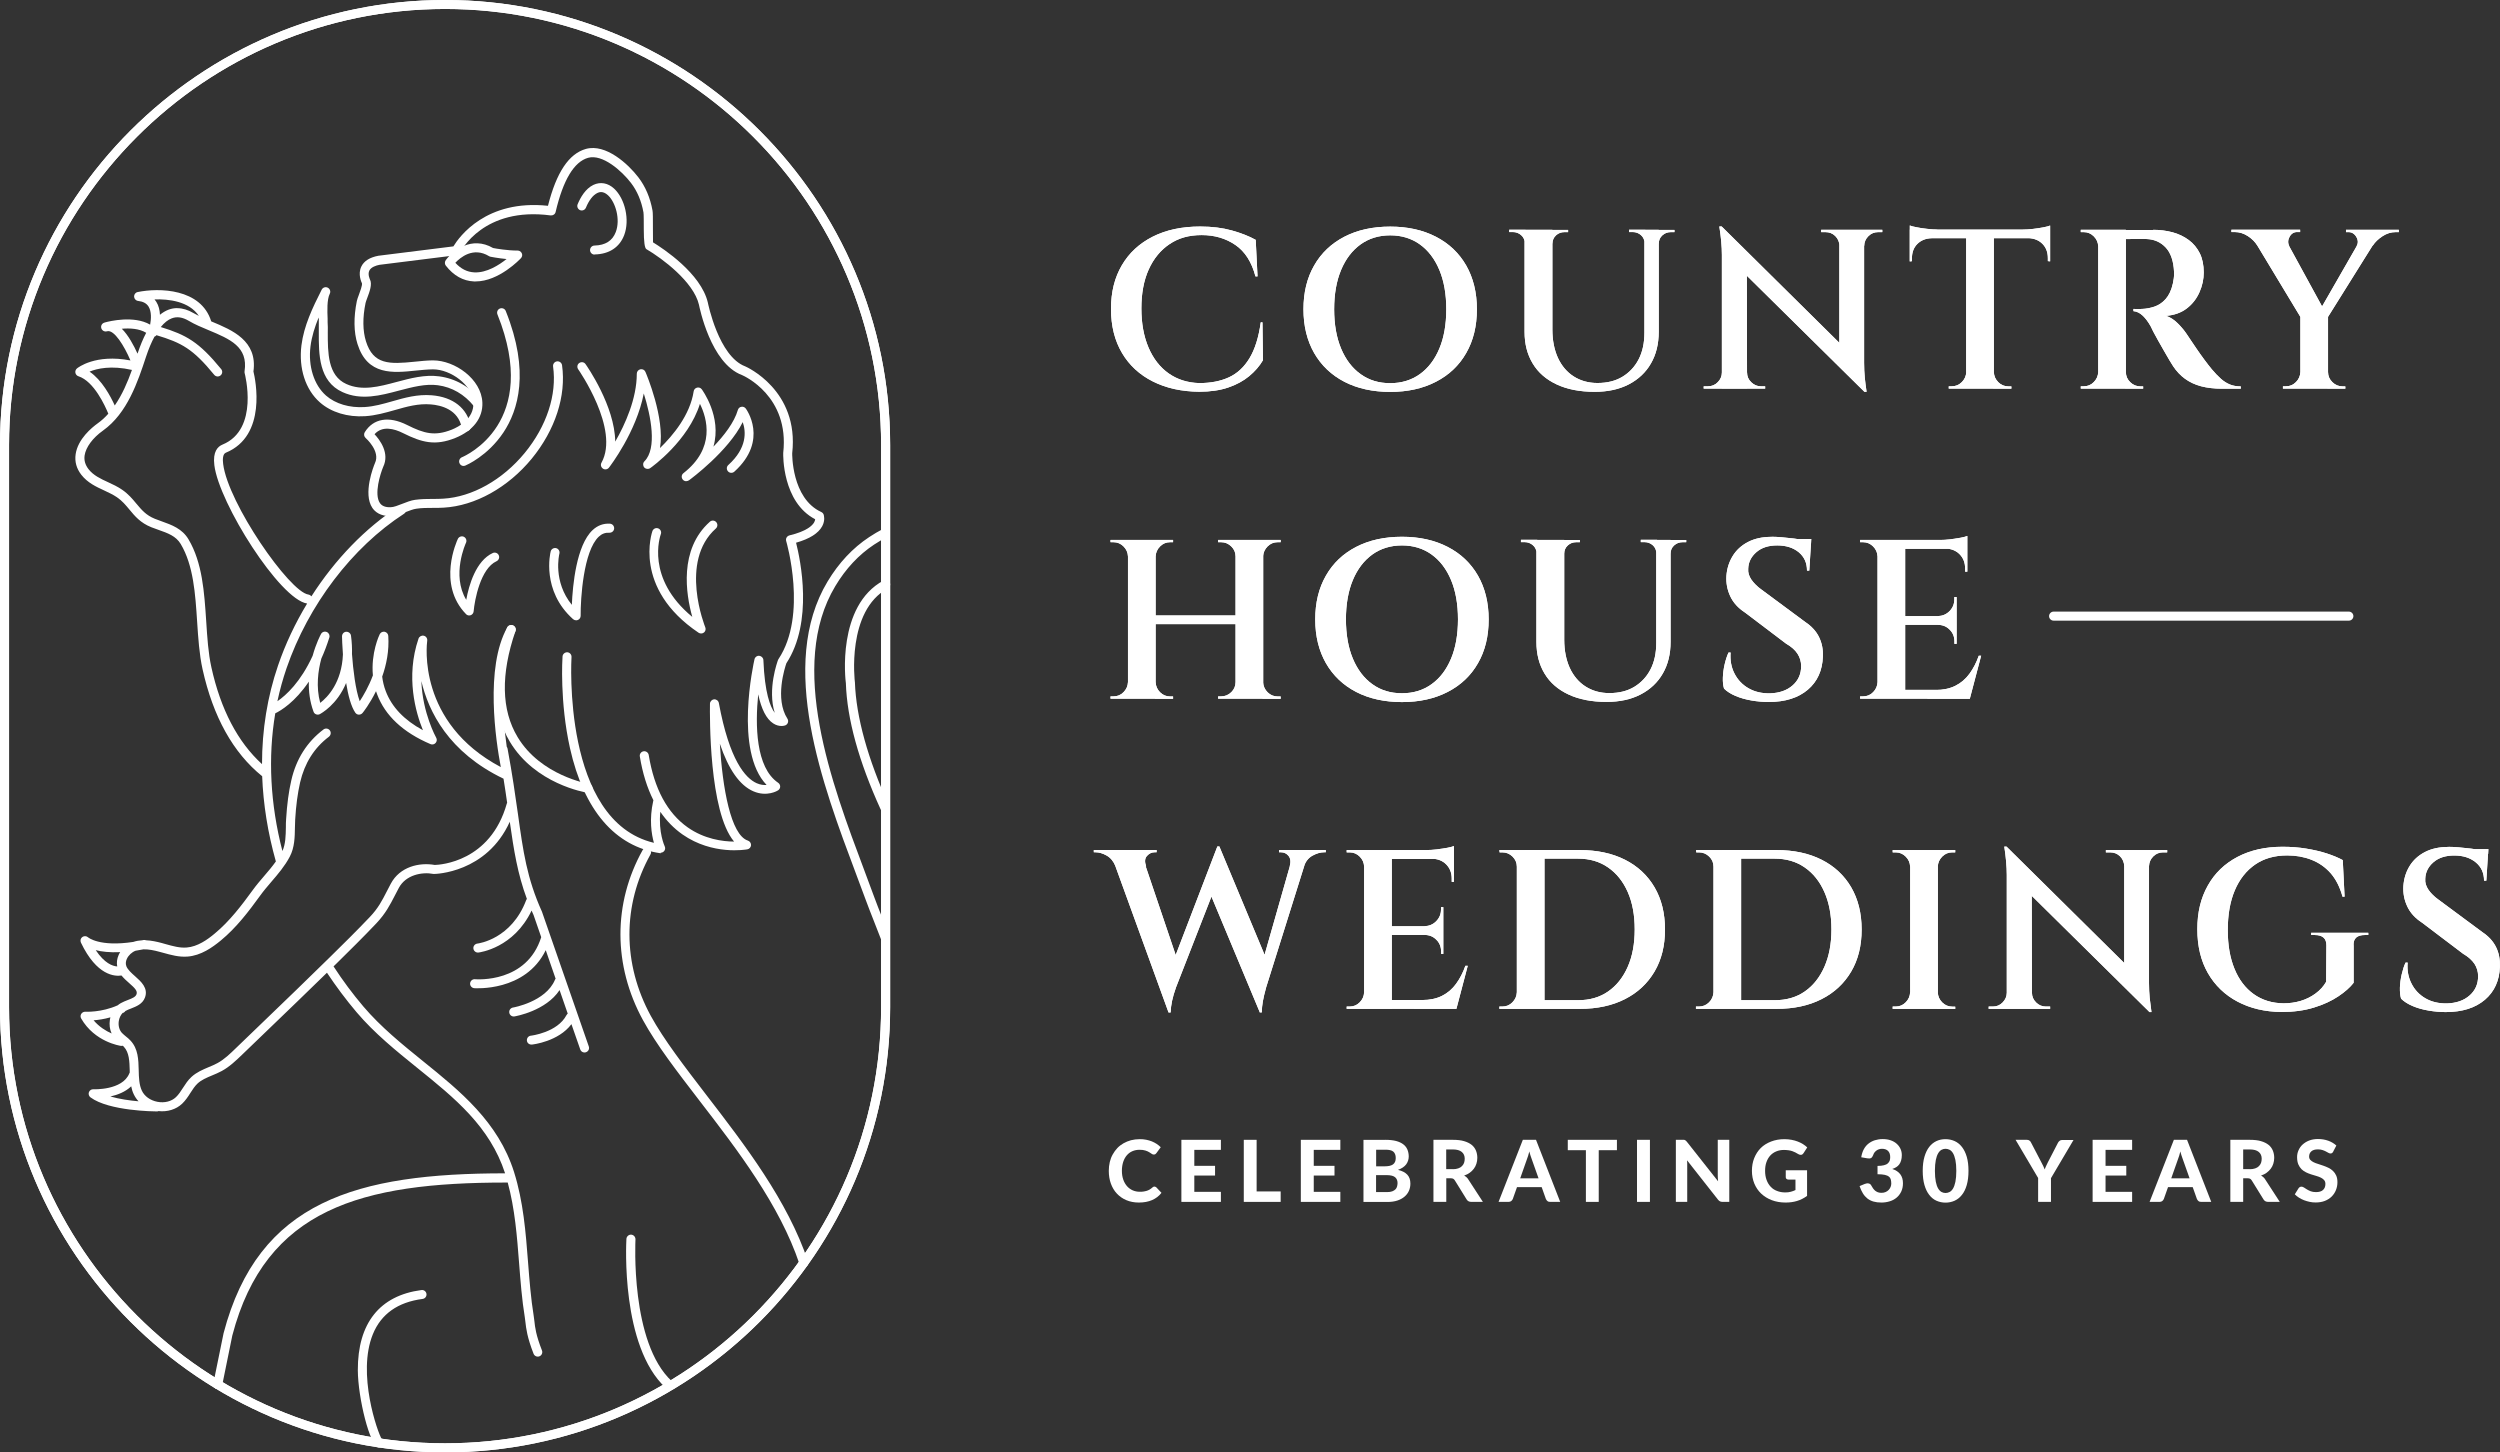 <?xml version="1.0" encoding="UTF-8"?>
<svg id="Layer_1" data-name="Layer 1" xmlns="http://www.w3.org/2000/svg" viewBox="0 0 303.71 176.44">
  <rect x="0" y="0" width="303.71" height="176.44" fill="#333333" stroke="none"/>
  <defs>
    <style>
      .cls-1 {
        fill: #fff;
      }
    </style>
  </defs>
  <path class="cls-1" d="M54.07,176.44c-29.81,0-54.07-24.26-54.07-54.07V54.07C0,24.26,24.26,0,54.07,0s54.07,24.26,54.07,54.07v68.3c0,29.81-24.26,54.07-54.07,54.07ZM54.07,1.09C24.86,1.09,1.1,24.86,1.1,54.07v68.3c0,29.21,23.76,52.97,52.97,52.97s52.97-23.76,52.97-52.97V54.07C107.04,24.86,83.28,1.09,54.07,1.09Z"/>
  <path class="cls-1" d="M54.07,176.44c-29.81,0-54.07-24.26-54.07-54.07V54.07C0,24.26,24.26,0,54.07,0s54.07,24.26,54.07,54.07v68.3c0,29.81-24.26,54.07-54.07,54.07ZM54.07,1.09C24.86,1.09,1.1,24.86,1.1,54.07v68.3c0,29.21,23.76,52.97,52.97,52.97s52.97-23.76,52.97-52.97V54.07C107.04,24.86,83.28,1.09,54.07,1.09Z"/>
  <path class="cls-1" d="M80.28,103.65s-.05,0-.08,0c-5.48-.8-9.27-5.22-10.96-12.78-1.25-5.61-.92-10.89-.9-11.12.02-.3.29-.52.58-.51.3.02.53.28.51.58-.01.2-1.17,19.91,10.01,22.57-.29-1.04-.59-2.84-.08-5.1,0-.02.01-.05.02-.07-.76-1.51-1.32-3.29-1.65-5.32-.05-.3.15-.58.45-.63.29-.05.58.15.63.45.67,4.1,2.26,7.05,4.73,8.79,2.03,1.43,4.24,1.72,5.64,1.73-3.06-3.63-2.95-15.26-2.93-16.74,0-.28.22-.51.5-.54.28-.02.53.17.58.45,1.28,6.93,3.21,9.12,4.6,9.74.46.2.87.24,1.2.21-3.96-4.1-1.58-14.79-1.47-15.27.06-.27.31-.45.58-.42.27.03.49.25.5.52.16,3.99.83,5.68,1.38,6.41-.91-2.88.34-6.26.4-6.43.01-.04.03-.08.06-.11,3.55-5.34.96-14.24.93-14.33-.04-.14-.03-.3.05-.43s.2-.22.35-.26c2.1-.5,2.78-1.2,2.99-1.57.09-.15.12-.29.13-.39-4-2.09-3.89-7.82-3.88-8.06.78-6.89-4.78-9.36-5.02-9.46-3.8-1.42-5.16-8.26-5.22-8.55-.65-2.77-4.46-5.62-6.38-6.74q-.32-.18-.32-2.38c0-.75,0-1.89-.04-2.09-.25-1.39-.76-2.59-1.51-3.57-1.14-1.49-3.47-3.54-5.21-3.06-1.71.48-3.04,2.69-3.95,6.58-.06.28-.33.45-.61.42-8.14-1.08-10.89,4.3-11,4.53-.08.17-.24.28-.42.3l-9.36,1.17c-.43.08-1.03.28-1.24.7-.23.47.07,1.06.07,1.07.3.58-.03,1.48-.33,2.27-.09.24-.17.46-.2.59-.37,1.78-.35,3.4.05,4.67.89,2.84,2.83,2.79,5.93,2.47.71-.07,1.43-.15,2.14-.16.03,0,.05,0,.08,0,2.64,0,5.87,2.26,5.99,5.12.08,1.87-1.13,3.44-3.3,4.31-2.42.97-4.03.56-6.33-.59-1.09-.55-2.53-.93-3.47.13.65.7,1.86,2.3,1.05,3.97-.35.84-1.13,3.32-.4,4.39.24.36.68.53,1.29.51.39,0,.92-.22,1.44-.42.51-.2,1.04-.41,1.54-.48.74-.1,1.46-.11,2.16-.11.42,0,.84,0,1.26-.03,3.51-.2,7.21-2.28,9.9-5.55,2.67-3.25,3.93-7.08,3.45-10.51-.04-.3.17-.58.47-.62.3-.04.58.17.62.47.52,3.73-.83,7.87-3.69,11.36-2.88,3.5-6.87,5.72-10.68,5.94-.44.03-.88.03-1.32.03-.69,0-1.35,0-2.01.1-.38.05-.85.24-1.3.41-.61.24-1.24.48-1.82.49-1.27.02-1.9-.53-2.22-.99-1.18-1.74.15-5.07.31-5.45.7-1.45-1.12-3.04-1.13-3.05-.2-.18-.25-.47-.11-.7,1.04-1.68,2.92-2,5.15-.88,2.09,1.05,3.37,1.38,5.43.56.81-.33,2.69-1.29,2.62-3.25-.09-2.18-2.79-4.07-4.89-4.07-.02,0-.04,0-.06,0-.66.01-1.36.08-2.05.15-2.76.29-5.88.61-7.08-3.23-.46-1.45-.48-3.25-.08-5.22.04-.18.13-.45.25-.76.13-.35.44-1.17.37-1.4-.05-.1-.53-1.1-.07-2.04.33-.67,1.02-1.1,2.06-1.3l9.12-1.14c.71-1.17,3.98-5.73,11.49-4.93,1.03-4.07,2.54-6.33,4.61-6.91,2.42-.67,5.15,1.85,6.37,3.45.86,1.12,1.44,2.48,1.72,4.04.05.25.05.92.05,2.28,0,.54,0,1.23.01,1.58,1.22.75,5.82,3.76,6.66,7.31.02.09,1.31,6.55,4.55,7.76.09.04,6.57,2.88,5.7,10.56,0,0-.1,5.47,3.53,7.13.13.06.24.17.29.31.02.07.22.67-.17,1.41-.47.87-1.53,1.54-3.18,2.01.53,2.09,2.12,9.61-1.18,14.65-.17.5-1.43,4.32.13,6.73.09.14.11.31.06.47s-.17.28-.32.34c-.07.03-.72.25-1.47-.24-.83-.54-1.43-1.72-1.82-3.53-.37,3.71-.32,8.89,2.43,10.75.15.1.24.28.24.46,0,.18-.1.35-.25.45-.05.04-1.35.84-3.01.12-1.66-.72-3.02-2.66-4.07-5.78.32,5.35,1.32,11.1,3.41,11.77.24.08.39.31.38.56-.02.25-.2.46-.45.5-.17.03-4.22.75-7.88-1.81-1.04-.73-1.94-1.65-2.69-2.75-.26,2.5.52,4.17.53,4.19.09.18.07.4-.05.56-.1.14-.27.22-.44.22Z"/>
  <path class="cls-1" d="M71.43,96.3s-.06,0-.09,0c-.26-.04-6.33-1.06-9.4-6.19-2.15-3.58-2.27-8.22-.36-13.8.1-.29.41-.44.7-.34.29.1.44.41.34.7-1.8,5.25-1.72,9.58.26,12.87,2.81,4.69,8.58,5.67,8.64,5.68.3.05.5.33.45.63-.04.27-.28.46-.54.46Z"/>
  <path class="cls-1" d="M46.07,175.84s-.04,0-.07,0c-1.07-.13-2.51-6.01-2.53-9.38-.02-5.71,2.65-9.07,7.73-9.74.3-.04.57.17.61.47.04.3-.17.57-.47.61-3.01.39-5.04,1.83-6.04,4.28-1.96,4.79.58,11.98,1.09,12.77.15.11.23.3.21.5-.03.28-.27.48-.54.48ZM26.45,168.75s-.07,0-.11-.01c-.3-.06-.49-.35-.43-.65l1.25-6.12c4.22-16.1,16.21-19.42,34.2-19.43-1.85-5.69-6.13-9.15-10.67-12.81-2.55-2.06-5.19-4.19-7.37-6.76-1.28-1.51-2.49-3.13-3.6-4.8-2.35,2.3-4.72,4.58-7.09,6.86l-3.22,3.1c-.71.68-1.51,1.46-2.47,1.98-.39.21-.79.38-1.18.54-.67.28-1.29.54-1.76.98-.33.31-.59.71-.86,1.13-.29.46-.6.93-1.02,1.33-.73.69-1.79,1.01-2.87.89-.07.03-.18.06-.22.04-.24,0-5.8-.04-8.04-1.71-.19-.14-.27-.4-.19-.62.08-.23.31-.38.54-.36.03,0,3.54.15,4.37-1.93.01-.04.03-.07.05-.1,0-.08,0-.17,0-.25-.03-1.12-.06-2.18-.71-2.88-.04-.04-.09-.09-.13-.13-.07.02-.15.03-.22.02-.13-.02-3.19-.47-4.84-3.33-.1-.18-.1-.39.01-.56.11-.17.3-.27.5-.26.02,0,1.95.11,3.93-.78.11-.1.24-.18.37-.26.28-.16.57-.27.85-.38.58-.22.94-.38,1.06-.69.15-.4-.16-.73-.9-1.38-.31-.27-.64-.57-.92-.91-.79.12-3,.05-4.93-4-.11-.24-.04-.53.18-.68.21-.15.51-.13.7.05,0,0,1.38,1.18,5.48.55.36-.12.72-.18,1.09-.2.05,0,.09-.02.14-.03.11-.02.23-.01.32.03.66.03,1.3.17,1.9.33l.46.13c.9.25,1.74.49,2.58.42,1.32-.1,2.53-.96,3.42-1.71,1.8-1.49,3.26-3.42,4.6-5.26.44-.61.93-1.18,1.41-1.74.5-.58.98-1.15,1.4-1.74,0,0,0-.02,0-.02-.98-3.48-1.53-6.95-1.66-10.34-3.53-2.85-5.96-7.22-7.24-12.99-.4-1.8-.53-3.82-.66-5.78-.22-3.36-.44-6.84-2-9.45-.57-.95-1.55-1.31-2.7-1.71-.29-.1-.58-.21-.87-.32-1.32-.53-2-1.35-2.66-2.15-.45-.54-.88-1.06-1.51-1.49-.47-.32-.99-.56-1.54-.82-1-.46-2.03-.94-2.79-1.91-.59-.76-.82-1.6-.69-2.5.27-1.85,1.96-3.23,2.68-3.75.48-.34.9-.73,1.29-1.17-.39-.95-1.74-3.94-3.63-4.55-.19-.06-.33-.22-.37-.42-.04-.2.04-.4.19-.53.1-.08,2.23-1.79,6.5-.97-.77-1.8-1.98-3.75-2.81-3.55-.03,0-.05.01-.05.01-.29.08-.59-.08-.68-.37-.09-.29.07-.59.36-.68.03,0,.06-.02.09-.03.55-.15,3.51-.87,5.48.27.13-.68.18-1.59-.19-2.19-.25-.4-.66-.62-1.27-.69-.27-.03-.47-.25-.49-.52-.01-.27.17-.51.44-.56,2.58-.53,7.69-.45,8.93,3.56.03.01.06.03.09.04,2.47,1.03,5.55,2.31,5.04,6.05.24.98,1.68,7.8-3.36,9.87-.38.16-.39.83-.32,1.37.59,4.76,8.04,15.52,10.35,15.86.15.02.28.11.37.22,2.86-4.47,6.56-8.32,10.66-10.96.25-.16.59-.09.76.16.16.25.09.59-.16.76-6.3,4.07-11.64,11.09-14.28,18.77-.45,1.31-.82,2.65-1.11,4.01,1.06-.73,2.82-2.33,4.28-5.52.42-1.53.97-2.56,1.02-2.65.13-.25.44-.35.7-.24.26.11.39.4.31.67-.3.94-.62,1.79-.97,2.55-.4,1.47-.67,3.43-.14,5.39.91-.7,2.62-2.47,2.76-5.89-.08-1.11-.11-1.95-.11-2.19,0-.29.21-.54.5-.56.29-.02.55.19.59.47.11.81.14,1.55.12,2.24.14,1.92.43,4.34.94,5.73.44-.67,1.09-1.77,1.6-3.14-.25-2.72.77-4.89.83-5,.11-.22.35-.35.6-.3.24.05.42.25.44.5.12,1.81-.23,3.51-.74,4.95.07.57.2,1.16.43,1.76.73,1.93,2.24,3.52,4.52,4.75-.88-2.16-2.12-6.47-.54-11.12.09-.27.38-.42.64-.36.28.06.46.33.42.61-.06.42-1.24,9.96,8.94,15.35-.6-3.15-1.96-12.11.79-16.98.15-.26.48-.36.75-.21.26.15.36.48.21.75-2.05,3.64-1.58,10.06-1.03,13.97.05.07.09.15.1.23.58,3.12.94,5.67,1.26,7.93.63,4.55,1.09,7.83,2.92,11.88l5.69,16.37c.1.29-.05.6-.34.7-.29.1-.6-.05-.7-.34l-1.07-3.07c-1.58,2.11-4.67,2.47-4.81,2.48-.31.02-.57-.18-.6-.48-.03-.3.18-.57.48-.6.03,0,3.22-.38,4.33-2.5.04-.07.09-.13.15-.18l-.99-2.86c-1.67,2.53-5.31,3.17-5.48,3.2-.3.05-.58-.15-.63-.45-.05-.3.15-.58.45-.63.04,0,3.97-.7,5.09-3.35.02-.06.05-.11.09-.15l-1.2-3.47c-2.48,5.09-8.63,4.62-8.69,4.62-.3-.03-.52-.29-.5-.59.03-.3.29-.53.59-.5.25.02,6.3.47,8.05-5.11l-.93-2.69c-.08-.18-.16-.36-.24-.54-2.17,4.55-6.27,5.07-6.46,5.1-.3.03-.57-.18-.61-.48-.04-.3.18-.57.48-.61.17-.02,4.14-.55,5.93-5.27.02-.06.05-.11.09-.15-1.14-3.08-1.58-5.88-2.08-9.38-2.82,6.24-9.09,6.34-9.16,6.34h0s-.07,0-.1,0c-1.45-.28-3.39.14-4.22,1.7-.17.32-.32.62-.47.9-.61,1.18-1.13,2.2-2.26,3.4-1.6,1.69-3.27,3.33-4.88,4.92-.1.1-.21.21-.32.31,1.11,1.71,2.33,3.35,3.63,4.88,2.12,2.49,4.71,4.59,7.22,6.62,4.5,3.63,9.16,7.39,11.08,13.49,1.13,3.59,1.42,7.34,1.7,10.96.17,2.16.34,4.39.69,6.54.03.2.05.4.08.61.08.75.18,1.67.92,3.56.11.28-.03.6-.31.71-.28.11-.6-.03-.71-.31-.79-2.02-.9-3.08-.99-3.84-.02-.19-.04-.37-.07-.55-.36-2.2-.53-4.45-.7-6.63-.25-3.24-.51-6.59-1.38-9.78h-.22c-17.53,0-29.2,3.17-33.24,18.59l-1.24,6.09c-.05.26-.28.44-.54.44ZM14.92,123.03c-.25.26-.43.62-.49,1.02-.08.55.06,1.08.38,1.43.14.15.31.28.47.42.2.16.4.32.57.51.94,1,.97,2.32,1,3.6.02.91.05,1.77.38,2.48.32.69,1.02,1.19,1.88,1.36.87.17,1.71-.04,2.26-.56.33-.31.58-.7.85-1.12.3-.46.6-.94,1.04-1.34.62-.57,1.36-.88,2.09-1.19.36-.15.73-.3,1.07-.49.83-.45,1.54-1.14,2.23-1.81l3.22-3.1c2.74-2.64,5.48-5.27,8.19-7.94,1.61-1.58,3.27-3.22,4.86-4.89,1.03-1.08,1.49-1.99,2.08-3.14.15-.29.3-.59.48-.92,1.09-2.05,3.45-2.61,5.34-2.27.66-.02,6.76-.38,8.75-7.46,0-.03.02-.06.04-.09-.13-.92-.27-1.89-.44-2.93-6.67-3.2-9.11-8.15-9.98-11.86.14,3.9,1.78,6.84,1.8,6.88.12.2.09.46-.07.64-.16.18-.41.23-.62.14-3.33-1.42-5.51-3.46-6.48-6.04-.05-.13-.09-.26-.14-.39-.77,1.57-1.57,2.57-1.64,2.65-.11.13-.27.2-.44.2-.17,0-.33-.09-.43-.23-.52-.75-.88-2.13-1.12-3.62-1.1,2.67-3.07,3.72-3.2,3.79-.14.07-.3.08-.45.02-.15-.06-.26-.17-.31-.32-.46-1.24-.6-2.49-.57-3.65-1.69,2.5-3.4,3.52-4.08,3.85-.9,5.33-.61,11.01.87,16.73.39-.86.4-1.88.42-2.88,0-.35,0-.69.03-1.01.11-1.78.31-3.32.63-4.7.59-2.59,1.91-4.67,3.91-6.18.24-.18.58-.14.77.11.18.24.13.58-.11.77-1.79,1.35-2.96,3.22-3.5,5.55-.3,1.32-.5,2.8-.6,4.52-.02.31-.02.64-.03.96-.02,1.14-.03,2.42-.63,3.55-.6,1.14-1.43,2.11-2.24,3.05-.46.54-.94,1.1-1.35,1.67-1.38,1.9-2.88,3.89-4.79,5.46-1.02.84-2.41,1.83-4.04,1.95-1.04.08-2.02-.2-2.96-.46l-.45-.12c-.62-.17-1.31-.32-1.95-.3-.33.07-.65.12-.95.17-.45.17-.86.55-1.06.99-.1.22-.19.55-.06.89.17.43.62.83,1.06,1.22.72.64,1.63,1.44,1.2,2.59-.3.79-1.04,1.07-1.69,1.33-.24.09-.47.18-.68.3-.05.08-.13.15-.22.2-.03.01-.06.03-.09.04ZM13.42,133.21c1.09.31,2.35.49,3.41.58-.24-.25-.43-.54-.58-.85-.15-.31-.25-.64-.31-.97-.71.68-1.66,1.04-2.51,1.23ZM11.37,123.95c.69.81,1.51,1.3,2.19,1.6-.23-.5-.3-1.08-.21-1.67.02-.1.04-.19.06-.29-.78.22-1.49.32-2.04.36ZM11.63,115.43c1.07,1.6,2.05,1.94,2.61,1.98-.09-.46-.03-.94.18-1.41.05-.11.11-.23.18-.33-1.29.06-2.25-.06-2.96-.24ZM18.77,40.89c-.37.68-.71,1.49-1.02,2.42-1.01,3.07-2.28,6.89-5.24,9-1.25.89-2.08,2.02-2.23,3.01-.09.6.07,1.15.47,1.67.59.76,1.46,1.17,2.38,1.59.57.26,1.16.54,1.7.91.76.52,1.26,1.12,1.74,1.7.63.75,1.17,1.4,2.23,1.83.27.11.55.21.83.31,1.23.44,2.5.89,3.27,2.19,1.69,2.84,1.92,6.45,2.15,9.94.13,2,.25,3.9.63,5.61,1.13,5.12,3.2,9.07,6.15,11.76,0-4.16.65-8.2,1.95-11.99.89-2.61,2.09-5.14,3.53-7.52-3.32-.5-10.7-12.19-11.27-16.8-.21-1.66.42-2.28.99-2.51,4.5-1.85,2.71-8.61,2.69-8.68-.02-.07-.02-.15-.01-.23.45-2.98-1.78-3.91-4.37-4.99-.82-.34-1.68-.7-2.4-1.13-.76-.45-1.43-.55-2.07-.31-.46.17-.91.53-1.34,1.06,3.1.95,4.64,1.81,7.34,5.11.19.23.16.58-.08.77-.23.19-.58.16-.77-.08-2.58-3.15-3.95-3.89-7.01-4.81-.06.08-.15.15-.25.18ZM10.88,45.15c1.49,1.01,2.54,2.96,3.06,4.11.9-1.3,1.56-2.83,2.09-4.32-2.54-.57-4.24-.17-5.16.21ZM14.79,39.93c.81.8,1.47,2.05,1.92,3.04,0,0,0,0,0-.01.32-.97.67-1.81,1.05-2.53-.84-.52-2.01-.58-2.98-.49ZM21.55,37.44c.63,0,1.29.2,1.95.59.21.12.43.24.66.35-1.19-1.79-3.68-2.06-5.39-2.01.08.09.16.2.22.3.3.48.42,1.03.44,1.57.33-.27.68-.48,1.05-.62.35-.13.7-.19,1.06-.19ZM81.24,168.75c-.13,0-.27-.05-.37-.15-5.46-5.03-4.8-17.57-4.77-18.1.02-.3.3-.53.58-.51.3.02.53.28.52.58,0,.12-.66,12.55,4.42,17.23.22.2.24.55.03.77-.11.12-.25.18-.4.18ZM97.65,153.95c-.23,0-.44-.15-.52-.37-2.41-7.21-7.58-13.93-12.15-19.86-2.7-3.51-5.25-6.82-6.87-9.79-3.63-6.65-3.65-14.18-.04-20.66.15-.26.48-.36.74-.21.26.15.36.48.21.74-3.42,6.15-3.4,13.3.04,19.61,1.58,2.89,4.11,6.17,6.78,9.65,4.62,6,9.85,12.8,12.32,20.18.1.29-.06.6-.35.69-.06.02-.12.03-.17.03ZM107.53,114.45c-.22,0-.43-.14-.51-.36-.27-.72-.57-1.47-.87-2.23-.34-.87-.69-1.74-.99-2.57-.37-1.01-.77-2.09-1.2-3.22-4.01-10.67-9.51-25.29-3.42-35.43,1.35-2.25,3.05-4.07,5.05-5.39.53-.35,1.1-.69,1.69-1,.27-.14.6-.04.74.23.14.27.04.6-.23.74-.56.29-1.11.62-1.6.94-1.86,1.23-3.45,2.93-4.71,5.04-5.82,9.68-.43,24.02,3.5,34.48.43,1.13.83,2.21,1.2,3.23.3.82.64,1.68.98,2.54.3.76.61,1.53.88,2.25.1.28-.04.6-.32.7-.06.02-.13.03-.19.03ZM107.49,98.66c-.21,0-.41-.12-.5-.32-2.67-5.85-4.09-11.01-4.23-15.35-.05-.33-1.14-9.39,4.58-12.47.26-.14.6-.04.74.22.14.27.04.6-.22.74-5.06,2.72-4.02,11.33-4,11.41.14,4.18,1.57,9.34,4.14,14.98.13.27,0,.6-.27.73-.07.03-.15.05-.23.05ZM85.18,76.96c-.11,0-.21-.03-.31-.09-8.08-5.44-5.63-12.29-5.61-12.36.11-.28.42-.43.7-.32.28.1.43.42.32.7-.08.23-1.88,5.35,3.82,10.05-.77-2.75-1.64-8.2,2.14-11.56.22-.2.57-.18.77.05.2.23.18.57-.04.77-4.51,4.01-1.32,11.93-1.29,12.01.09.22.03.48-.16.63-.1.08-.22.12-.35.12ZM69.99,75.36c-.13,0-.26-.05-.37-.14-3.87-3.46-2.77-8.04-2.72-8.23.07-.29.37-.47.66-.4.29.07.47.37.4.66-.04.15-.8,3.39,1.51,6.23.1-2.38.55-7.23,2.52-9.08.61-.57,1.32-.83,2.11-.78.3.02.53.28.51.59-.02.3-.28.52-.59.51-.48-.03-.9.12-1.28.48-1.86,1.75-2.22,7.53-2.2,9.61,0,.22-.12.41-.32.5-.07.03-.15.05-.23.05ZM57,74.77c-.15,0-.29-.06-.39-.17-3.54-3.64-1.09-8.91-.99-9.13.13-.27.46-.39.73-.26.27.13.39.46.26.73-.02.04-1.8,3.9.03,6.93.32-1.76,1.17-4.75,3.23-5.69.27-.12.6,0,.72.27.13.28,0,.6-.27.73-1.94.88-2.66,4.7-2.78,6.09-.02.21-.16.4-.36.47-.06.02-.12.03-.18.03ZM83.37,58.46c-.17,0-.33-.07-.44-.22-.18-.24-.14-.58.1-.76,3.9-3.04,2.88-6.64,2-8.42-1.4,4.49-5.83,7.67-6.04,7.81-.23.16-.55.12-.73-.09-.18-.22-.17-.54.03-.74,1.56-1.57.79-5.47-.08-8.24-.91,4.68-4.07,8.8-4.23,9.01-.18.23-.5.28-.73.12-.24-.16-.32-.47-.18-.72,2.25-4.06-2.78-11.28-2.83-11.35-.17-.25-.12-.59.13-.76.25-.17.59-.12.76.13.18.25,3.56,5.1,3.61,9.42,1.2-2.09,2.62-5.22,2.62-8.25,0-.26.18-.48.44-.54.26-.05.51.08.61.32.12.28,2.38,5.58,1.77,9.25,1.57-1.52,3.65-4.01,4.09-6.89.03-.22.19-.39.41-.45.21-.05.44.02.57.2.03.04,2.48,3.33,1.42,6.97,1.29-1.34,2.53-2.94,2.97-4.46.06-.2.22-.35.42-.38.21-.04.41.04.54.21.03.04,2.85,3.84-1.39,7.67-.22.2-.57.19-.77-.04-.2-.22-.19-.57.04-.77,2.3-2.08,2.15-4.06,1.75-5.21-1.74,3.53-6.31,6.91-6.52,7.06-.1.07-.21.11-.32.11ZM56.32,56.61c-.21,0-.42-.13-.5-.34-.12-.28.02-.6.29-.72.4-.16,9.61-4.18,4.32-17.36-.11-.28.02-.6.3-.71.28-.11.6.02.71.3,2.97,7.39,1.49,12.09-.27,14.74-1.92,2.89-4.53,3.99-4.64,4.04-.07.03-.14.04-.21.04ZM56.64,52.41c-.26,0-.49-.18-.54-.44-.43-2.24-2.53-2.74-3.75-2.84-1.54-.13-2.93.27-4.4.69-1.14.32-2.31.66-3.58.74-2.14.14-4.14-.47-5.51-1.68-1.75-1.54-2.59-4.13-2.24-6.93.3-2.37,1.34-4.55,2.46-6.76,0,0,0,0,0,0,.14-.27.47-.38.74-.24.27.14.38.47.24.74,0,0,0,0,0,0-.35.7-.3,2.09-.26,3.02v.43c.03.39.03.81.02,1.24,0,2.46-.01,5.25,2.25,6.27,1.92.87,3.96.33,6.12-.25,1.68-.45,3.42-.91,5.15-.68,2.01.26,3.77,1.28,5.09,2.94.19.24.15.58-.09.77-.24.19-.58.15-.77-.09-1.15-1.43-2.66-2.31-4.38-2.54-1.51-.2-3.07.22-4.72.65-2.25.6-4.58,1.22-6.85.19-2.91-1.31-2.9-4.62-2.89-7.28,0-.42,0-.82,0-1.2v-.42c-.02-.06-.02-.11-.02-.17-.47,1.15-.84,2.31-.99,3.51-.3,2.4.42,4.68,1.88,5.97,1.15,1.01,2.86,1.52,4.71,1.4,1.15-.07,2.22-.38,3.35-.7,1.5-.43,3.05-.87,4.79-.73,2.59.21,4.32,1.57,4.73,3.73.06.3-.14.58-.43.64-.04,0-.07.01-.1.01ZM57.78,34.19c-.06,0-.13,0-.2,0-1.32-.06-2.47-.7-3.42-1.92-.15-.19-.15-.46-.01-.66.86-1.18,3.15-2.99,5.75-1.48.36.07,1.74.31,2.96.31,0,0,.01,0,.03,0,.22,0,.41.13.5.33.09.2.05.43-.1.59-.11.12-2.67,2.83-5.51,2.83ZM55.32,31.93c.68.74,1.44,1.12,2.31,1.16,1.49.07,2.98-.88,3.91-1.62-1.04-.1-1.9-.27-1.95-.28-.06-.01-.12-.04-.18-.07-1.92-1.17-3.49.16-4.1.81ZM72.23,30.93c-.3,0-.54-.24-.55-.54,0-.3.23-.55.54-.56,1.32-.03,2.19-.58,2.59-1.65.58-1.53-.03-3.61-.95-4.46-.64-.59-1.13-.35-1.3-.27-.52.25-1.01.88-1.38,1.78-.12.28-.43.41-.71.3-.28-.12-.41-.44-.3-.71.34-.82.94-1.89,1.92-2.36.85-.4,1.76-.24,2.51.45,1.35,1.25,1.92,3.83,1.23,5.65-.56,1.48-1.83,2.32-3.59,2.35h-.01Z"/>
  <path class="cls-1" d="M153.37,39.16l.06,4.6c-.42.72-.98,1.36-1.68,1.94-.7.58-1.55,1.04-2.55,1.38-1,.34-2.17.51-3.51.51-2.13-.02-4.01-.43-5.62-1.24-1.62-.81-2.87-1.96-3.76-3.46-.89-1.5-1.34-3.28-1.34-5.36s.44-3.81,1.32-5.31c.88-1.5,2.13-2.65,3.75-3.47,1.62-.82,3.54-1.23,5.76-1.23,1.43,0,2.72.16,3.86.48,1.14.32,2.1.7,2.89,1.14l.22,4.44h-.25c-.46-1.74-1.27-3.02-2.44-3.82-1.17-.8-2.53-1.2-4.09-1.2s-2.81.36-3.9,1.09c-1.09.73-1.94,1.76-2.54,3.09-.6,1.33-.89,2.91-.89,4.73s.29,3.4.87,4.76c.58,1.35,1.4,2.4,2.45,3.14,1.06.74,2.29,1.13,3.71,1.17,1.38,0,2.58-.23,3.6-.7,1.02-.47,1.85-1.24,2.51-2.33.65-1.08,1.11-2.53,1.36-4.35h.22Z"/>
  <path class="cls-1" d="M153.37,39.16l.06,4.6c-.42.72-.98,1.36-1.68,1.94-.7.58-1.55,1.04-2.55,1.38-1,.34-2.17.51-3.51.51-2.13-.02-4.01-.43-5.62-1.24-1.62-.81-2.87-1.96-3.76-3.46-.89-1.5-1.34-3.28-1.34-5.36s.44-3.81,1.32-5.31c.88-1.5,2.13-2.65,3.75-3.47,1.62-.82,3.54-1.23,5.76-1.23,1.43,0,2.72.16,3.86.48,1.14.32,2.1.7,2.89,1.14l.22,4.44h-.25c-.46-1.74-1.27-3.02-2.44-3.82-1.17-.8-2.53-1.2-4.09-1.2s-2.81.36-3.9,1.09c-1.09.73-1.94,1.76-2.54,3.09-.6,1.33-.89,2.91-.89,4.73s.29,3.4.87,4.76c.58,1.35,1.4,2.4,2.45,3.14,1.06.74,2.29,1.13,3.71,1.17,1.38,0,2.58-.23,3.6-.7,1.02-.47,1.85-1.24,2.51-2.33.65-1.08,1.11-2.53,1.36-4.35h.22Z"/>
  <path class="cls-1" d="M168.89,27.53c2.11,0,3.96.41,5.55,1.23,1.59.82,2.81,1.98,3.68,3.49.86,1.51,1.3,3.28,1.3,5.32s-.43,3.81-1.3,5.32c-.86,1.51-2.09,2.67-3.68,3.49-1.59.82-3.44,1.23-5.55,1.23s-3.99-.41-5.57-1.23c-1.58-.82-2.8-1.98-3.67-3.49-.86-1.51-1.3-3.28-1.3-5.32s.43-3.81,1.3-5.32c.86-1.51,2.09-2.67,3.67-3.49,1.58-.82,3.44-1.23,5.57-1.23ZM168.89,46.55c1.38,0,2.58-.37,3.6-1.1,1.02-.73,1.81-1.77,2.37-3.11.56-1.34.84-2.93.84-4.77s-.28-3.43-.84-4.77c-.56-1.34-1.35-2.38-2.37-3.11-1.02-.73-2.22-1.1-3.6-1.1s-2.58.37-3.6,1.1c-1.02.74-1.81,1.77-2.37,3.11-.56,1.34-.84,2.93-.84,4.77s.28,3.43.84,4.77c.56,1.34,1.35,2.38,2.37,3.11,1.02.74,2.22,1.1,3.6,1.1Z"/>
  <path class="cls-1" d="M168.89,27.53c2.11,0,3.96.41,5.55,1.23,1.59.82,2.81,1.98,3.68,3.49.86,1.51,1.3,3.28,1.3,5.32s-.43,3.81-1.3,5.32c-.86,1.51-2.09,2.67-3.68,3.49-1.59.82-3.44,1.23-5.55,1.23s-3.99-.41-5.57-1.23c-1.58-.82-2.8-1.98-3.67-3.49-.86-1.51-1.3-3.28-1.3-5.32s.43-3.81,1.3-5.32c.86-1.51,2.09-2.67,3.67-3.49,1.58-.82,3.44-1.23,5.57-1.23ZM168.89,46.55c1.38,0,2.58-.37,3.6-1.1,1.02-.73,1.81-1.77,2.37-3.11.56-1.34.84-2.93.84-4.77s-.28-3.43-.84-4.77c-.56-1.34-1.35-2.38-2.37-3.11-1.02-.73-2.22-1.1-3.6-1.1s-2.58.37-3.6,1.1c-1.02.74-1.81,1.77-2.37,3.11-.56,1.34-.84,2.93-.84,4.77s.28,3.43.84,4.77c.56,1.34,1.35,2.38,2.37,3.11,1.02.74,2.22,1.1,3.6,1.1Z"/>
  <path class="cls-1" d="M185.32,27.92v1.65h-.08c0-.4-.14-.73-.43-.99-.29-.26-.63-.39-1.03-.39h-.44v-.28h1.99ZM188.59,27.92v12.13c0,1.3.23,2.44.67,3.42.45.97,1.09,1.73,1.92,2.26s1.79.8,2.89.8c1.18,0,2.19-.25,3.03-.76.84-.51,1.5-1.21,1.97-2.12.47-.91.7-1.99.7-3.24v-12.49h1.74v12.38c0,1.47-.31,2.75-.94,3.84-.62,1.09-1.52,1.94-2.69,2.55-1.17.61-2.55.91-4.15.91-1.8,0-3.34-.3-4.62-.9-1.28-.6-2.25-1.44-2.91-2.54-.66-1.09-.99-2.37-.99-3.84v-12.4h3.36ZM190.5,27.92v.28h-.44c-.4,0-.75.13-1.03.39-.28.26-.43.59-.43.99h-.06v-1.65h1.96ZM199.87,27.92v1.65h-.08c0-.4-.14-.73-.42-.99-.29-.26-.63-.39-1.03-.39h-.44v-.28h1.99ZM203.42,27.92v.28h-.44c-.4,0-.75.13-1.03.39-.29.26-.43.59-.43.99h-.06v-1.65h1.96Z"/>
  <path class="cls-1" d="M185.32,27.92v1.65h-.08c0-.4-.14-.73-.43-.99-.29-.26-.63-.39-1.03-.39h-.44v-.28h1.99ZM188.59,27.92v12.13c0,1.3.23,2.44.67,3.42.45.97,1.09,1.73,1.92,2.26s1.79.8,2.89.8c1.18,0,2.19-.25,3.03-.76.84-.51,1.5-1.21,1.97-2.12.47-.91.7-1.99.7-3.24v-12.49h1.74v12.38c0,1.47-.31,2.75-.94,3.84-.62,1.09-1.52,1.94-2.69,2.55-1.17.61-2.55.91-4.15.91-1.8,0-3.34-.3-4.62-.9-1.28-.6-2.25-1.44-2.91-2.54-.66-1.09-.99-2.37-.99-3.84v-12.4h3.36ZM190.5,27.92v.28h-.44c-.4,0-.75.13-1.03.39-.28.26-.43.59-.43.99h-.06v-1.65h1.96ZM199.87,27.92v1.65h-.08c0-.4-.14-.73-.42-.99-.29-.26-.63-.39-1.03-.39h-.44v-.28h1.99ZM203.42,27.92v.28h-.44c-.4,0-.75.13-1.03.39-.29.26-.43.59-.43.99h-.06v-1.65h1.96Z"/>
  <path class="cls-1" d="M209.26,45.25v1.96h-2.29v-.28h.52c.46,0,.86-.16,1.19-.5.33-.33.5-.73.5-1.18h.08ZM209.15,27.51l3.06,3.34.03,16.37h-3.06v-16.26c0-.99-.1-2.14-.31-3.45h.28ZM209.15,27.51l17.06,16.87.3,3.23-17.06-16.84-.3-3.25ZM212.24,45.25c0,.46.16.85.5,1.18s.73.5,1.18.5h.52v.28h-2.29v-1.96h.08ZM221.23,27.92h2.29v1.96h-.05c-.02-.48-.19-.88-.51-1.2-.32-.32-.72-.48-1.2-.48h-.52v-.28ZM226.46,27.92v16.15c0,.66.03,1.26.08,1.79.05.53.13,1.11.22,1.74h-.25l-3.06-3.45v-16.23h3ZM228.67,27.92v.28h-.5c-.46,0-.86.16-1.18.48-.33.32-.51.72-.52,1.2h-.08v-1.96h2.29Z"/>
  <path class="cls-1" d="M209.26,45.25v1.96h-2.29v-.28h.52c.46,0,.86-.16,1.19-.5.33-.33.5-.73.5-1.18h.08ZM209.15,27.51l3.06,3.34.03,16.37h-3.06v-16.26c0-.99-.1-2.14-.31-3.45h.28ZM209.15,27.51l17.06,16.87.3,3.23-17.06-16.84-.3-3.25ZM212.24,45.25c0,.46.16.85.5,1.18s.73.5,1.18.5h.52v.28h-2.29v-1.96h.08ZM221.23,27.92h2.29v1.96h-.05c-.02-.48-.19-.88-.51-1.2-.32-.32-.72-.48-1.2-.48h-.52v-.28ZM226.46,27.92v16.15c0,.66.03,1.26.08,1.79.05.53.13,1.11.22,1.74h-.25l-3.06-3.45v-16.23h3ZM228.67,27.92v.28h-.5c-.46,0-.86.16-1.18.48-.33.32-.51.72-.52,1.2h-.08v-1.96h2.29Z"/>
  <path class="cls-1" d="M232,27.39c.18.08.46.15.84.22.38.08.8.14,1.26.19.46.06.88.08,1.27.08l-3.36.3v-.8ZM249.06,27.89v1.05h-17.06v-1.05h17.06ZM234.67,28.86v.08c-.72.02-1.29.25-1.74.69-.44.44-.66,1.02-.66,1.74v.36l-.27.03v-2.89h2.67ZM238.95,45.2v2.01h-2.21v-.28h.36c.48,0,.89-.17,1.23-.51s.52-.75.54-1.23h.08ZM242.22,28v19.21h-3.36v-19.21h3.36ZM242.14,45.2h.08c.02.48.2.89.54,1.23s.75.51,1.23.51h.36v.28h-2.2v-2.01ZM249.06,27.39v.8l-3.36-.3c.4,0,.83-.03,1.28-.08.45-.05.87-.12,1.25-.19.39-.07.66-.15.83-.22ZM249.06,28.86v2.89l-.28-.03v-.36c0-.72-.22-1.3-.66-1.74-.44-.44-1.02-.67-1.74-.69v-.08h2.67Z"/>
  <path class="cls-1" d="M232,27.39c.18.08.46.15.84.22.38.08.8.14,1.26.19.46.06.88.08,1.27.08l-3.36.3v-.8ZM249.06,27.89v1.05h-17.06v-1.05h17.06ZM234.67,28.86v.08c-.72.02-1.29.25-1.74.69-.44.44-.66,1.02-.66,1.74v.36l-.27.03v-2.89h2.67ZM238.95,45.2v2.01h-2.21v-.28h.36c.48,0,.89-.17,1.23-.51s.52-.75.54-1.23h.08ZM242.22,28v19.21h-3.36v-19.21h3.36ZM242.14,45.2h.08c.02.48.2.89.54,1.23s.75.51,1.23.51h.36v.28h-2.2v-2.01ZM249.06,27.39v.8l-3.36-.3c.4,0,.83-.03,1.28-.08.45-.05.87-.12,1.25-.19.39-.07.66-.15.83-.22ZM249.06,28.86v2.89l-.28-.03v-.36c0-.72-.22-1.3-.66-1.74-.44-.44-1.02-.67-1.74-.69v-.08h2.67Z"/>
  <path class="cls-1" d="M254.98,29.93h-.08c-.02-.48-.2-.88-.54-1.22-.34-.34-.75-.51-1.22-.51h-.36v-.28h2.2v2.01ZM254.98,45.2v2.01h-2.2v-.28h.36c.48,0,.89-.17,1.22-.51.34-.34.52-.75.54-1.23h.08ZM258.26,27.92v19.29h-3.36v-19.29h3.36ZM261.57,27.92c.83,0,1.61.1,2.36.3.74.2,1.4.52,1.97.94.57.42,1.01.96,1.34,1.61.32.65.48,1.43.48,2.33,0,.81-.17,1.61-.52,2.4-.35.79-.86,1.45-1.54,1.97-.68.52-1.52.82-2.51.9.5.17.97.47,1.42.92.45.45.82.9,1.11,1.34.02.02.13.19.34.51.21.32.47.71.79,1.17.31.46.64.92.98,1.38.34.46.64.85.9,1.16.4.48.78.87,1.12,1.17.34.3.7.53,1.09.69.39.16.83.23,1.32.23v.28h-2.29c-.95,0-1.8-.1-2.55-.3s-1.39-.51-1.94-.91c-.55-.4-1.03-.91-1.43-1.51-.11-.17-.27-.42-.47-.76-.2-.34-.42-.72-.66-1.14-.24-.42-.47-.83-.7-1.23s-.42-.75-.58-1.06-.26-.53-.32-.66c-.3-.53-.62-.97-.97-1.3-.35-.33-.73-.52-1.13-.55v-.27s.15,0,.36.01.43,0,.69-.01c.5-.02.99-.11,1.5-.28.5-.17.96-.47,1.36-.92.4-.45.7-1.08.88-1.89.04-.16.07-.38.11-.63.04-.26.05-.52.03-.8-.06-1.28-.39-2.26-.99-2.92-.61-.66-1.38-1.01-2.31-1.05-.35-.02-.72-.02-1.1-.01s-.72.01-1.01.01h-.51s-.02-.12-.07-.3c-.04-.18-.11-.45-.21-.8h3.67ZM258.18,45.2h.08c0,.48.18.89.53,1.23s.76.51,1.24.51h.33v.28h-2.18v-2.01Z"/>
  <path class="cls-1" d="M254.98,29.93h-.08c-.02-.48-.2-.88-.54-1.22-.34-.34-.75-.51-1.22-.51h-.36v-.28h2.2v2.01ZM254.98,45.2v2.01h-2.2v-.28h.36c.48,0,.89-.17,1.22-.51.34-.34.52-.75.54-1.23h.08ZM258.26,27.92v19.29h-3.36v-19.29h3.36ZM261.57,27.92c.83,0,1.61.1,2.36.3.74.2,1.4.52,1.97.94.57.42,1.01.96,1.34,1.61.32.65.48,1.43.48,2.33,0,.81-.17,1.61-.52,2.4-.35.79-.86,1.45-1.54,1.97-.68.52-1.52.82-2.51.9.5.17.97.47,1.42.92.45.45.82.9,1.11,1.34.02.02.13.19.34.51.21.32.47.71.79,1.17.31.46.64.92.98,1.38.34.46.64.85.9,1.16.4.48.78.87,1.12,1.17.34.3.7.53,1.09.69.39.16.83.23,1.32.23v.28h-2.29c-.95,0-1.8-.1-2.55-.3s-1.39-.51-1.94-.91c-.55-.4-1.03-.91-1.43-1.51-.11-.17-.27-.42-.47-.76-.2-.34-.42-.72-.66-1.14-.24-.42-.47-.83-.7-1.23s-.42-.75-.58-1.06-.26-.53-.32-.66c-.3-.53-.62-.97-.97-1.3-.35-.33-.73-.52-1.13-.55v-.27s.15,0,.36.01.43,0,.69-.01c.5-.02.99-.11,1.5-.28.5-.17.96-.47,1.36-.92.4-.45.7-1.08.88-1.89.04-.16.07-.38.11-.63.04-.26.05-.52.03-.8-.06-1.28-.39-2.26-.99-2.92-.61-.66-1.38-1.01-2.31-1.05-.35-.02-.72-.02-1.1-.01s-.72.01-1.01.01h-.51s-.02-.12-.07-.3c-.04-.18-.11-.45-.21-.8h3.67ZM258.18,45.2h.08c0,.48.18.89.53,1.23s.76.51,1.24.51h.33v.28h-2.18v-2.01Z"/>
  <path class="cls-1" d="M278.11,29.9l-3.89-.08c-.26-.42-.63-.8-1.13-1.13-.5-.33-1.04-.5-1.63-.5h-.38v-.28h8.35v.28h-.36c-.4,0-.71.19-.92.57-.21.38-.23.76-.04,1.14ZM277.03,27.95l5.57,10.2-3,.58-6.5-10.77h3.94ZM279.54,45.2v2.01h-2.2v-.28h.36c.48,0,.88-.17,1.22-.51s.52-.75.54-1.23h.08ZM282.82,38.34v8.87h-3.36v-8.87h3.36ZM287.42,27.95h1.99l-6.84,10.94-1.27-.28,6.12-10.66ZM282.74,45.2h.08c0,.48.18.89.53,1.23.35.34.76.51,1.24.51h.33v.28h-2.18v-2.01ZM286.29,29.9c.15-.26.18-.52.11-.78-.08-.27-.21-.49-.4-.66-.19-.17-.42-.26-.67-.26h-.33v-.28h6.42v.28h-.38c-.57,0-1.11.17-1.61.5-.5.33-.9.71-1.17,1.13l-1.95.08Z"/>
  <path class="cls-1" d="M278.11,29.9l-3.89-.08c-.26-.42-.63-.8-1.13-1.13-.5-.33-1.04-.5-1.63-.5h-.38v-.28h8.35v.28h-.36c-.4,0-.71.19-.92.57-.21.38-.23.76-.04,1.14ZM277.03,27.95l5.57,10.2-3,.58-6.5-10.77h3.94ZM279.54,45.2v2.01h-2.2v-.28h.36c.48,0,.88-.17,1.22-.51s.52-.75.54-1.23h.08ZM282.82,38.34v8.87h-3.36v-8.87h3.36ZM287.42,27.95h1.99l-6.84,10.94-1.27-.28,6.12-10.66ZM282.74,45.2h.08c0,.48.18.89.53,1.23.35.34.76.51,1.24.51h.33v.28h-2.18v-2.01ZM286.29,29.9c.15-.26.18-.52.11-.78-.08-.27-.21-.49-.4-.66-.19-.17-.42-.26-.67-.26h-.33v-.28h6.42v.28h-.38c-.57,0-1.11.17-1.61.5-.5.33-.9.71-1.17,1.13l-1.95.08Z"/>
  <path class="cls-1" d="M137.11,67.6h-.08c-.02-.48-.2-.88-.54-1.22-.34-.34-.75-.51-1.22-.51h-.36v-.28h2.2v2.01ZM137.11,82.87v2.01h-2.2v-.28h.36c.48,0,.89-.17,1.22-.51.34-.34.52-.75.54-1.23h.08ZM140.39,65.59v19.29h-3.36v-19.29h3.36ZM150.34,74.77v1.05h-10.22v-1.05h10.22ZM140.31,67.6v-2.01h2.2v.28h-.36c-.48,0-.88.17-1.22.51s-.52.75-.54,1.22h-.08ZM140.31,82.87h.08c.02.48.2.89.54,1.23s.75.51,1.22.51h.36v.28h-2.2v-2.01ZM150.18,67.6h-.08c0-.48-.17-.88-.52-1.22s-.76-.51-1.24-.51h-.36v-.28h2.2v2.01ZM150.18,82.87v2.01h-2.2v-.28h.36c.48,0,.89-.17,1.24-.51s.52-.75.52-1.23h.08ZM153.46,65.59v19.29h-3.36v-19.29h3.36ZM153.37,67.6v-2.01h2.21v.28h-.36c-.48,0-.89.17-1.23.51-.34.34-.52.75-.54,1.22h-.08ZM153.37,82.87h.08c.02.48.2.89.54,1.23.34.34.75.51,1.23.51h.36v.28h-2.21v-2.01Z"/>
  <path class="cls-1" d="M137.11,67.6h-.08c-.02-.48-.2-.88-.54-1.22-.34-.34-.75-.51-1.22-.51h-.36v-.28h2.2v2.01ZM137.11,82.87v2.01h-2.2v-.28h.36c.48,0,.89-.17,1.22-.51.34-.34.52-.75.54-1.23h.08ZM140.39,65.59v19.29h-3.36v-19.29h3.36ZM150.34,74.77v1.05h-10.22v-1.05h10.22ZM140.31,67.6v-2.01h2.2v.28h-.36c-.48,0-.88.17-1.22.51s-.52.75-.54,1.22h-.08ZM140.31,82.87h.08c.02.48.2.89.54,1.23s.75.51,1.22.51h.36v.28h-2.2v-2.01ZM150.18,67.6h-.08c0-.48-.17-.88-.52-1.22s-.76-.51-1.24-.51h-.36v-.28h2.2v2.01ZM150.18,82.87v2.01h-2.2v-.28h.36c.48,0,.89-.17,1.24-.51s.52-.75.52-1.23h.08ZM153.46,65.59v19.29h-3.36v-19.29h3.36ZM153.37,67.6v-2.01h2.21v.28h-.36c-.48,0-.89.17-1.23.51-.34.34-.52.75-.54,1.22h-.08ZM153.37,82.87h.08c.02.48.2.89.54,1.23.34.34.75.51,1.23.51h.36v.28h-2.21v-2.01Z"/>
  <path class="cls-1" d="M170.32,65.21c2.11,0,3.96.41,5.55,1.23,1.59.82,2.81,1.98,3.68,3.49.86,1.51,1.3,3.28,1.3,5.32s-.43,3.81-1.3,5.32c-.86,1.51-2.09,2.67-3.68,3.49-1.59.82-3.44,1.23-5.55,1.23s-3.99-.41-5.57-1.23c-1.58-.82-2.8-1.98-3.67-3.49-.86-1.51-1.3-3.28-1.3-5.32s.43-3.81,1.3-5.32c.86-1.51,2.08-2.67,3.67-3.49,1.58-.82,3.44-1.23,5.57-1.23ZM170.32,84.22c1.38,0,2.58-.37,3.59-1.1,1.02-.73,1.81-1.77,2.37-3.11.56-1.34.84-2.93.84-4.77s-.28-3.43-.84-4.77c-.56-1.34-1.35-2.38-2.37-3.11-1.02-.73-2.22-1.1-3.59-1.1s-2.58.37-3.6,1.1c-1.02.74-1.81,1.77-2.37,3.11s-.84,2.93-.84,4.77.28,3.43.84,4.77c.56,1.34,1.35,2.38,2.37,3.11,1.02.74,2.22,1.1,3.6,1.1Z"/>
  <path class="cls-1" d="M170.32,65.21c2.11,0,3.96.41,5.55,1.23,1.59.82,2.81,1.98,3.68,3.49.86,1.51,1.3,3.28,1.3,5.32s-.43,3.81-1.3,5.32c-.86,1.51-2.09,2.67-3.68,3.49-1.59.82-3.44,1.23-5.55,1.23s-3.99-.41-5.57-1.23c-1.58-.82-2.8-1.98-3.67-3.49-.86-1.51-1.3-3.28-1.3-5.32s.43-3.81,1.3-5.32c.86-1.51,2.08-2.67,3.67-3.49,1.58-.82,3.44-1.23,5.57-1.23ZM170.32,84.22c1.38,0,2.58-.37,3.59-1.1,1.02-.73,1.81-1.77,2.37-3.11.56-1.34.84-2.93.84-4.77s-.28-3.43-.84-4.77c-.56-1.34-1.35-2.38-2.37-3.11-1.02-.73-2.22-1.1-3.59-1.1s-2.58.37-3.6,1.1c-1.02.74-1.81,1.77-2.37,3.11s-.84,2.93-.84,4.77.28,3.43.84,4.77c.56,1.34,1.35,2.38,2.37,3.11,1.02.74,2.22,1.1,3.6,1.1Z"/>
  <path class="cls-1" d="M186.75,65.59v1.65h-.08c0-.4-.14-.73-.43-.99-.29-.26-.63-.39-1.03-.39h-.44v-.28h1.99ZM190.03,65.59v12.13c0,1.3.23,2.44.67,3.42.45.97,1.09,1.73,1.92,2.26.83.53,1.79.8,2.89.8,1.18,0,2.19-.25,3.03-.76.84-.51,1.5-1.21,1.97-2.12.47-.91.7-1.99.7-3.24v-12.49h1.74v12.38c0,1.47-.31,2.75-.94,3.84-.62,1.09-1.52,1.94-2.69,2.55-1.17.61-2.55.91-4.15.91-1.8,0-3.34-.3-4.62-.9-1.28-.6-2.25-1.44-2.91-2.54-.66-1.09-.99-2.37-.99-3.84v-12.4h3.36ZM191.93,65.59v.28h-.44c-.4,0-.75.13-1.03.39-.28.26-.43.59-.43.99h-.06v-1.65h1.96ZM201.3,65.59v1.65h-.08c0-.4-.14-.73-.42-.99-.29-.26-.63-.39-1.03-.39h-.44v-.28h1.99ZM204.85,65.59v.28h-.44c-.4,0-.75.13-1.03.39-.29.26-.43.59-.43.99h-.06v-1.65h1.96Z"/>
  <path class="cls-1" d="M186.75,65.59v1.65h-.08c0-.4-.14-.73-.43-.99-.29-.26-.63-.39-1.03-.39h-.44v-.28h1.99ZM190.03,65.59v12.13c0,1.3.23,2.44.67,3.42.45.97,1.09,1.73,1.92,2.26.83.53,1.79.8,2.89.8,1.18,0,2.19-.25,3.03-.76.84-.51,1.5-1.21,1.97-2.12.47-.91.7-1.99.7-3.24v-12.49h1.74v12.38c0,1.47-.31,2.75-.94,3.84-.62,1.09-1.52,1.94-2.69,2.55-1.17.61-2.55.91-4.15.91-1.8,0-3.34-.3-4.62-.9-1.28-.6-2.25-1.44-2.91-2.54-.66-1.09-.99-2.37-.99-3.84v-12.4h3.36ZM191.93,65.59v.28h-.44c-.4,0-.75.13-1.03.39-.28.26-.43.59-.43.99h-.06v-1.65h1.96ZM201.3,65.59v1.65h-.08c0-.4-.14-.73-.42-.99-.29-.26-.63-.39-1.03-.39h-.44v-.28h1.99ZM204.85,65.59v.28h-.44c-.4,0-.75.13-1.03.39-.29.26-.43.59-.43.99h-.06v-1.65h1.96Z"/>
  <path class="cls-1" d="M215.22,65.21c.35,0,.76.02,1.24.06.48.04.96.09,1.45.15.49.07.92.13,1.31.19s.65.13.8.21l-.22,3.5h-.28c0-.94-.34-1.68-1-2.23-.67-.55-1.54-.83-2.61-.83s-1.91.27-2.55.83c-.63.55-.96,1.22-.98,2.01-.04.46.1.9.4,1.34.31.43.71.83,1.23,1.2l5.32,3.94c.75.5,1.3,1.1,1.65,1.81s.51,1.5.47,2.38c-.06,1.69-.67,3.03-1.83,4.02-1.17.99-2.75,1.49-4.75,1.49-.68,0-1.38-.06-2.08-.18s-1.35-.3-1.94-.55-1.06-.55-1.41-.9c-.11-.37-.16-.81-.14-1.34.02-.52.09-1.07.22-1.62.13-.56.29-1.03.47-1.42h.25c-.07.94.08,1.79.47,2.55s.95,1.36,1.7,1.79c.74.43,1.62.64,2.63.62,1.14-.04,2.05-.36,2.74-.97.69-.61,1.03-1.39,1.03-2.34,0-.55-.15-1.05-.44-1.5-.29-.45-.75-.86-1.38-1.22l-4.99-3.78c-.85-.55-1.45-1.22-1.81-2s-.51-1.59-.46-2.44c.06-.88.31-1.69.75-2.41.44-.73,1.06-1.3,1.86-1.72.8-.42,1.76-.63,2.88-.63ZM220.04,65.48l-.03.58h-2.87v-.58h2.89Z"/>
  <path class="cls-1" d="M215.22,65.21c.35,0,.76.02,1.24.06.48.04.96.09,1.45.15.49.07.92.13,1.31.19s.65.13.8.21l-.22,3.5h-.28c0-.94-.34-1.68-1-2.23-.67-.55-1.54-.83-2.61-.83s-1.91.27-2.55.83c-.63.55-.96,1.22-.98,2.01-.04.46.1.9.4,1.34.31.43.71.83,1.23,1.2l5.32,3.94c.75.5,1.3,1.1,1.65,1.81s.51,1.5.47,2.38c-.06,1.69-.67,3.03-1.83,4.02-1.17.99-2.75,1.49-4.75,1.49-.68,0-1.38-.06-2.08-.18s-1.35-.3-1.94-.55-1.06-.55-1.41-.9c-.11-.37-.16-.81-.14-1.34.02-.52.09-1.07.22-1.62.13-.56.29-1.03.47-1.42h.25c-.07.94.08,1.79.47,2.55s.95,1.36,1.7,1.79c.74.43,1.62.64,2.63.62,1.14-.04,2.05-.36,2.74-.97.69-.61,1.03-1.39,1.03-2.34,0-.55-.15-1.05-.44-1.5-.29-.45-.75-.86-1.38-1.22l-4.99-3.78c-.85-.55-1.45-1.22-1.81-2s-.51-1.59-.46-2.44c.06-.88.31-1.69.75-2.41.44-.73,1.06-1.3,1.86-1.72.8-.42,1.76-.63,2.88-.63ZM220.04,65.48l-.03.58h-2.87v-.58h2.89Z"/>
  <path class="cls-1" d="M228.17,67.6h-.08c-.02-.48-.2-.88-.54-1.22-.34-.34-.75-.51-1.22-.51h-.36v-.28h2.2v2.01ZM228.17,82.87v2.01h-2.2v-.28h.36c.48,0,.89-.17,1.22-.51.34-.34.52-.75.54-1.23h.08ZM231.45,65.59v19.29h-3.36v-19.29h3.36ZM239,65.59v1.08h-7.63v-1.08h7.63ZM237.7,74.85v1.05h-6.34v-1.05h6.34ZM238.75,83.81l.47,1.07h-7.85v-1.07h7.38ZM240.68,79.65l-1.38,5.24h-5.16l.99-1.07c.94,0,1.74-.17,2.42-.51.68-.34,1.25-.83,1.71-1.46.46-.63.84-1.36,1.13-2.19h.28ZM237.7,72.54v2.37h-2.29v-.06c.57-.02,1.05-.22,1.43-.61s.58-.86.58-1.43v-.28h.27ZM237.7,75.85v2.37h-.27v-.3c0-.57-.19-1.05-.58-1.43-.38-.39-.86-.58-1.43-.58v-.06h2.29ZM239,65.1v.8l-3.36-.3c.4,0,.83-.03,1.28-.08.45-.06.87-.12,1.25-.19.39-.07.66-.15.83-.22ZM239,66.58v2.87h-.27v-.39c0-.7-.22-1.27-.66-1.72s-1.03-.69-1.76-.7v-.06h2.7Z"/>
  <path class="cls-1" d="M228.17,67.6h-.08c-.02-.48-.2-.88-.54-1.22-.34-.34-.75-.51-1.22-.51h-.36v-.28h2.2v2.01ZM228.17,82.87v2.01h-2.2v-.28h.36c.48,0,.89-.17,1.22-.51.34-.34.52-.75.54-1.23h.08ZM231.45,65.59v19.29h-3.36v-19.29h3.36ZM239,65.59v1.08h-7.63v-1.08h7.63ZM237.7,74.85v1.05h-6.34v-1.05h6.34ZM238.75,83.81l.47,1.07h-7.85v-1.07h7.38ZM240.68,79.65l-1.38,5.24h-5.16l.99-1.07c.94,0,1.74-.17,2.42-.51.68-.34,1.25-.83,1.71-1.46.46-.63.84-1.36,1.13-2.19h.28ZM237.7,72.54v2.37h-2.29v-.06c.57-.02,1.05-.22,1.43-.61s.58-.86.58-1.43v-.28h.27ZM237.7,75.85v2.37h-.27v-.3c0-.57-.19-1.05-.58-1.43-.38-.39-.86-.58-1.43-.58v-.06h2.29ZM239,65.1v.8l-3.36-.3c.4,0,.83-.03,1.28-.08.45-.06.87-.12,1.25-.19.39-.07.66-.15.83-.22ZM239,66.58v2.87h-.27v-.39c0-.7-.22-1.27-.66-1.72s-1.03-.69-1.76-.7v-.06h2.7Z"/>
  <path class="cls-1" d="M139.24,105.25h-3.72c-.24-.61-.6-1.04-1.07-1.31-.48-.27-.93-.4-1.35-.4h-.22v-.28h7.63v.28h-.25c-.35,0-.66.15-.92.44-.27.3-.3.72-.1,1.27ZM134.85,103.43h3.72l4.66,13.78-1.27,5.79-7.11-19.57ZM148.14,102.83l.41,2.56-5.68,14.55c-.22.62-.38,1.17-.48,1.64-.1.47-.16.94-.18,1.42h-.25l-.66-3,6.59-17.17h.25ZM148.14,102.85l5.98,14.33-1.07,5.81-6.47-15.49,1.57-4.66ZM159,103.43l-5.18,16.51c-.18.66-.32,1.22-.4,1.69-.08.47-.13.92-.13,1.36h-.25l-.63-2.73,4.8-16.84h1.79ZM156.68,105.25c.15-.55.1-.97-.14-1.27-.24-.29-.54-.44-.91-.44h-.25v-.28h5.68v.28h-.22c-.42,0-.88.13-1.38.4-.5.27-.84.7-1.05,1.31h-1.74Z"/>
  <path class="cls-1" d="M139.24,105.25h-3.72c-.24-.61-.6-1.04-1.07-1.31-.48-.27-.93-.4-1.35-.4h-.22v-.28h7.63v.28h-.25c-.35,0-.66.15-.92.44-.27.3-.3.72-.1,1.27ZM134.85,103.43h3.72l4.66,13.78-1.27,5.79-7.11-19.57ZM148.14,102.83l.41,2.56-5.68,14.55c-.22.62-.38,1.17-.48,1.64-.1.47-.16.94-.18,1.42h-.25l-.66-3,6.59-17.17h.25ZM148.14,102.85l5.98,14.33-1.07,5.81-6.47-15.49,1.57-4.66ZM159,103.43l-5.18,16.51c-.18.66-.32,1.22-.4,1.69-.08.47-.13.92-.13,1.36h-.25l-.63-2.73,4.8-16.84h1.79ZM156.68,105.25c.15-.55.1-.97-.14-1.27-.24-.29-.54-.44-.91-.44h-.25v-.28h5.68v.28h-.22c-.42,0-.88.13-1.38.4-.5.27-.84.7-1.05,1.31h-1.74Z"/>
  <path class="cls-1" d="M165.8,105.28h-.08c-.02-.48-.2-.88-.54-1.22-.34-.34-.75-.51-1.22-.51h-.36v-.28h2.2v2.01ZM165.8,120.55v2.01h-2.2v-.28h.36c.48,0,.89-.17,1.22-.51.34-.34.52-.75.54-1.23h.08ZM169.08,103.27v19.29h-3.36v-19.29h3.36ZM176.63,103.27v1.08h-7.63v-1.08h7.63ZM175.34,112.53v1.05h-6.34v-1.05h6.34ZM176.38,121.48l.47,1.07h-7.85v-1.07h7.38ZM178.31,117.32l-1.38,5.24h-5.16l.99-1.07c.94,0,1.74-.17,2.42-.51.68-.34,1.25-.83,1.71-1.46.46-.63.84-1.36,1.13-2.19h.28ZM175.34,110.21v2.37h-2.29v-.06c.57-.02,1.05-.22,1.43-.61s.58-.86.58-1.43v-.28h.27ZM175.34,113.52v2.37h-.27v-.3c0-.57-.19-1.05-.58-1.43-.38-.39-.86-.58-1.43-.58v-.06h2.29ZM176.63,102.77v.8l-3.36-.3c.4,0,.83-.03,1.28-.08.45-.06.87-.12,1.25-.19.39-.07.66-.15.83-.22ZM176.63,104.26v2.87h-.27v-.39c0-.7-.22-1.27-.66-1.72s-1.03-.69-1.76-.7v-.06h2.7Z"/>
  <path class="cls-1" d="M165.8,105.28h-.08c-.02-.48-.2-.88-.54-1.22-.34-.34-.75-.51-1.22-.51h-.36v-.28h2.2v2.01ZM165.8,120.55v2.01h-2.2v-.28h.36c.48,0,.89-.17,1.22-.51.34-.34.52-.75.54-1.23h.08ZM169.08,103.27v19.29h-3.36v-19.29h3.36ZM176.63,103.27v1.08h-7.63v-1.08h7.63ZM175.34,112.53v1.05h-6.34v-1.05h6.34ZM176.38,121.48l.47,1.07h-7.85v-1.07h7.38ZM178.31,117.32l-1.38,5.24h-5.16l.99-1.07c.94,0,1.74-.17,2.42-.51.68-.34,1.25-.83,1.71-1.46.46-.63.84-1.36,1.13-2.19h.28ZM175.34,110.21v2.37h-2.29v-.06c.57-.02,1.05-.22,1.43-.61s.58-.86.58-1.43v-.28h.27ZM175.34,113.52v2.37h-.27v-.3c0-.57-.19-1.05-.58-1.43-.38-.39-.86-.58-1.43-.58v-.06h2.29ZM176.63,102.77v.8l-3.36-.3c.4,0,.83-.03,1.28-.08.45-.06.87-.12,1.25-.19.39-.07.66-.15.83-.22ZM176.63,104.26v2.87h-.27v-.39c0-.7-.22-1.27-.66-1.72s-1.03-.69-1.76-.7v-.06h2.7Z"/>
  <path class="cls-1" d="M184.35,105.28h-.08c0-.48-.18-.88-.52-1.22-.35-.34-.76-.51-1.24-.51h-.33l-.03-.28h2.2v2.01ZM184.35,120.55v2.01h-2.2v-.28h.36c.48,0,.89-.17,1.22-.51.34-.34.52-.75.54-1.23h.08ZM187.63,103.27v19.29h-3.36v-19.29h3.36ZM191.93,103.27c2.09,0,3.92.39,5.47,1.17,1.55.78,2.75,1.9,3.6,3.35s1.27,3.16,1.27,5.13-.42,3.67-1.27,5.11c-.85,1.44-2.04,2.56-3.6,3.35-1.55.79-3.38,1.18-5.47,1.18h-6.34l-.03-1.05h6.15c1.41,0,2.63-.35,3.65-1.06,1.02-.71,1.81-1.7,2.38-2.99s.85-2.8.85-4.55-.28-3.26-.85-4.55c-.57-1.29-1.37-2.28-2.4-2.99-1.03-.71-2.24-1.06-3.64-1.06h-6.42v-1.05h6.64Z"/>
  <path class="cls-1" d="M184.35,105.28h-.08c0-.48-.18-.88-.52-1.22-.35-.34-.76-.51-1.24-.51h-.33l-.03-.28h2.2v2.01ZM184.35,120.55v2.01h-2.2v-.28h.36c.48,0,.89-.17,1.22-.51.34-.34.52-.75.54-1.23h.08ZM187.63,103.27v19.29h-3.36v-19.29h3.36ZM191.93,103.27c2.09,0,3.92.39,5.47,1.17,1.55.78,2.75,1.9,3.6,3.35s1.27,3.16,1.27,5.13-.42,3.67-1.27,5.11c-.85,1.44-2.04,2.56-3.6,3.35-1.55.79-3.38,1.18-5.47,1.18h-6.34l-.03-1.05h6.15c1.41,0,2.63-.35,3.65-1.06,1.02-.71,1.81-1.7,2.38-2.99s.85-2.8.85-4.55-.28-3.26-.85-4.55c-.57-1.29-1.37-2.28-2.4-2.99-1.03-.71-2.24-1.06-3.64-1.06h-6.42v-1.05h6.64Z"/>
  <path class="cls-1" d="M208.24,105.28h-.08c0-.48-.17-.88-.52-1.22-.35-.34-.76-.51-1.24-.51h-.33l-.03-.28h2.21v2.01ZM208.24,120.55v2.01h-2.21v-.28h.36c.48,0,.89-.17,1.23-.51.34-.34.52-.75.54-1.23h.08ZM211.52,103.27v19.29h-3.36v-19.29h3.36ZM215.82,103.27c2.1,0,3.92.39,5.47,1.17,1.55.78,2.75,1.9,3.6,3.35.84,1.45,1.27,3.16,1.27,5.13s-.42,3.67-1.27,5.11c-.85,1.44-2.04,2.56-3.6,3.35-1.55.79-3.37,1.18-5.47,1.18h-6.34l-.03-1.05h6.15c1.41,0,2.63-.35,3.65-1.06,1.02-.71,1.81-1.7,2.38-2.99.57-1.29.86-2.8.86-4.55s-.29-3.26-.86-4.55c-.57-1.29-1.37-2.28-2.4-2.99-1.03-.71-2.24-1.06-3.64-1.06h-6.42v-1.05h6.64Z"/>
  <path class="cls-1" d="M208.24,105.28h-.08c0-.48-.17-.88-.52-1.22-.35-.34-.76-.51-1.24-.51h-.33l-.03-.28h2.21v2.01ZM208.24,120.55v2.01h-2.21v-.28h.36c.48,0,.89-.17,1.23-.51.34-.34.52-.75.54-1.23h.08ZM211.52,103.27v19.29h-3.36v-19.29h3.36ZM215.82,103.27c2.1,0,3.92.39,5.47,1.17,1.55.78,2.75,1.9,3.6,3.35.84,1.45,1.27,3.16,1.27,5.13s-.42,3.67-1.27,5.11c-.85,1.44-2.04,2.56-3.6,3.35-1.55.79-3.37,1.18-5.47,1.18h-6.34l-.03-1.05h6.15c1.41,0,2.63-.35,3.65-1.06,1.02-.71,1.81-1.7,2.38-2.99.57-1.29.86-2.8.86-4.55s-.29-3.26-.86-4.55c-.57-1.29-1.37-2.28-2.4-2.99-1.03-.71-2.24-1.06-3.64-1.06h-6.42v-1.05h6.64Z"/>
  <path class="cls-1" d="M232.13,105.28h-.08c-.02-.48-.2-.88-.54-1.22-.34-.34-.75-.51-1.22-.51h-.36v-.28h2.2v2.01ZM232.13,120.55v2.01h-2.2v-.28h.36c.48,0,.89-.17,1.22-.51.34-.34.52-.75.54-1.23h.08ZM235.42,103.27v19.29h-3.36v-19.29h3.36ZM235.33,105.28v-2.01h2.2v.28h-.36c-.48,0-.88.17-1.22.51s-.52.75-.54,1.22h-.08ZM235.33,120.55h.08c.02.48.2.89.54,1.23s.75.51,1.22.51h.36v.28h-2.2v-2.01Z"/>
  <path class="cls-1" d="M232.13,105.28h-.08c-.02-.48-.2-.88-.54-1.22-.34-.34-.75-.51-1.22-.51h-.36v-.28h2.2v2.01ZM232.13,120.55v2.01h-2.2v-.28h.36c.48,0,.89-.17,1.22-.51.34-.34.52-.75.54-1.23h.08ZM235.42,103.27v19.29h-3.36v-19.29h3.36ZM235.33,105.28v-2.01h2.2v.28h-.36c-.48,0-.88.17-1.22.51s-.52.75-.54,1.22h-.08ZM235.33,120.55h.08c.02.48.2.89.54,1.23s.75.51,1.22.51h.36v.28h-2.2v-2.01Z"/>
  <path class="cls-1" d="M243.88,120.6v1.96h-2.29v-.28h.52c.46,0,.85-.16,1.18-.5s.5-.73.5-1.18h.08ZM243.76,102.85l3.06,3.34.03,16.37h-3.06v-16.26c0-.99-.1-2.14-.3-3.45h.28ZM243.76,102.85l17.06,16.87.31,3.23-17.06-16.84-.3-3.25ZM246.85,120.6c0,.46.17.85.5,1.18.33.33.73.5,1.18.5h.53v.28h-2.29v-1.96h.08ZM255.83,103.27h2.29v1.96h-.06c-.02-.48-.19-.88-.51-1.2-.32-.32-.72-.48-1.2-.48h-.52v-.28ZM261.07,103.27v16.15c0,.66.03,1.26.08,1.79.06.53.13,1.11.22,1.74h-.25l-3.06-3.45v-16.23h3ZM263.28,103.27v.28h-.5c-.46,0-.86.16-1.18.48-.33.32-.51.72-.53,1.2h-.08v-1.96h2.29Z"/>
  <path class="cls-1" d="M243.88,120.6v1.96h-2.29v-.28h.52c.46,0,.85-.16,1.18-.5s.5-.73.5-1.18h.08ZM243.76,102.85l3.06,3.34.03,16.37h-3.06v-16.26c0-.99-.1-2.14-.3-3.45h.28ZM243.76,102.85l17.06,16.87.31,3.23-17.06-16.84-.3-3.25ZM246.85,120.6c0,.46.17.85.5,1.18.33.33.73.5,1.18.5h.53v.28h-2.29v-1.96h.08ZM255.83,103.27h2.29v1.96h-.06c-.02-.48-.19-.88-.51-1.2-.32-.32-.72-.48-1.2-.48h-.52v-.28ZM261.07,103.27v16.15c0,.66.03,1.26.08,1.79.06.53.13,1.11.22,1.74h-.25l-3.06-3.45v-16.23h3ZM263.28,103.27v.28h-.5c-.46,0-.86.16-1.18.48-.33.32-.51.72-.53,1.2h-.08v-1.96h2.29Z"/>
  <path class="cls-1" d="M285.93,114.84v4.55c-.42.55-1.04,1.1-1.86,1.65-.82.55-1.81,1.01-2.96,1.36-1.16.36-2.47.54-3.94.54-2.02-.02-3.8-.44-5.35-1.26-1.54-.82-2.74-1.97-3.6-3.47-.86-1.5-1.28-3.28-1.28-5.33s.42-3.78,1.27-5.29c.84-1.51,2.05-2.67,3.61-3.49,1.56-.82,3.38-1.23,5.46-1.23,1.01,0,1.97.07,2.88.22.91.15,1.74.34,2.51.59.76.25,1.41.52,1.94.81l.22,4.44h-.25c-.33-1.19-.82-2.15-1.47-2.88-.65-.73-1.43-1.26-2.33-1.61-.9-.35-1.87-.52-2.92-.52-1.53,0-2.83.37-3.9,1.11-1.07.74-1.9,1.79-2.47,3.14-.57,1.35-.85,2.95-.85,4.81s.27,3.37.81,4.7c.54,1.33,1.32,2.36,2.34,3.09,1.02.73,2.23,1.1,3.62,1.12.74,0,1.43-.1,2.1-.3.66-.2,1.26-.5,1.8-.9.54-.4.97-.87,1.28-1.42l.03-4.44c0-.83-.47-1.24-1.41-1.24h-.44v-.27h6.94v.27h-.41c-.95,0-1.41.41-1.38,1.24Z"/>
  <path class="cls-1" d="M285.93,114.84v4.55c-.42.55-1.04,1.1-1.86,1.65-.82.55-1.81,1.01-2.96,1.36-1.16.36-2.47.54-3.94.54-2.02-.02-3.8-.44-5.35-1.26-1.54-.82-2.74-1.97-3.6-3.47-.86-1.5-1.28-3.28-1.28-5.33s.42-3.78,1.27-5.29c.84-1.51,2.05-2.67,3.61-3.49,1.56-.82,3.38-1.23,5.46-1.23,1.01,0,1.97.07,2.88.22.91.15,1.74.34,2.51.59.76.25,1.41.52,1.94.81l.22,4.44h-.25c-.33-1.19-.82-2.15-1.47-2.88-.65-.73-1.43-1.26-2.33-1.61-.9-.35-1.87-.52-2.92-.52-1.53,0-2.83.37-3.9,1.11-1.07.74-1.9,1.79-2.47,3.14-.57,1.35-.85,2.95-.85,4.81s.27,3.37.81,4.7c.54,1.33,1.32,2.36,2.34,3.09,1.02.73,2.23,1.1,3.62,1.12.74,0,1.43-.1,2.1-.3.66-.2,1.26-.5,1.8-.9.54-.4.97-.87,1.28-1.42l.03-4.44c0-.83-.47-1.24-1.41-1.24h-.44v-.27h6.94v.27h-.41c-.95,0-1.41.41-1.38,1.24Z"/>
  <path class="cls-1" d="M297.47,102.88c.35,0,.76.02,1.24.06.48.04.96.09,1.45.15.49.07.92.13,1.31.19.38.06.65.13.8.21l-.22,3.5h-.28c0-.94-.34-1.68-1.01-2.23-.67-.55-1.54-.83-2.6-.83s-1.91.27-2.55.83c-.63.55-.96,1.22-.98,2.01-.04.46.1.9.4,1.34.3.43.71.83,1.23,1.2l5.32,3.94c.75.5,1.3,1.1,1.65,1.81s.5,1.5.47,2.38c-.06,1.69-.67,3.03-1.83,4.02-1.17.99-2.75,1.49-4.75,1.49-.68,0-1.38-.06-2.08-.18-.71-.12-1.36-.3-1.94-.55-.59-.25-1.06-.55-1.41-.9-.11-.37-.15-.81-.14-1.34.02-.52.09-1.07.22-1.62.13-.56.28-1.03.47-1.42h.25c-.08.94.08,1.79.47,2.55.38.76.95,1.36,1.69,1.79.74.43,1.62.64,2.63.62,1.14-.04,2.05-.36,2.74-.97.69-.61,1.03-1.39,1.03-2.34,0-.55-.15-1.05-.44-1.5-.3-.45-.76-.86-1.38-1.22l-4.99-3.78c-.85-.55-1.45-1.22-1.81-2s-.51-1.59-.46-2.44c.06-.88.3-1.69.74-2.41.44-.73,1.06-1.3,1.86-1.72.8-.42,1.76-.63,2.88-.63ZM302.3,103.16l-.03.58h-2.87v-.58h2.9Z"/>
  <path class="cls-1" d="M297.47,102.88c.35,0,.76.02,1.24.06.48.04.96.09,1.45.15.49.07.92.13,1.31.19.38.06.65.13.8.21l-.22,3.5h-.28c0-.94-.34-1.68-1.01-2.23-.67-.55-1.54-.83-2.6-.83s-1.91.27-2.55.83c-.63.55-.96,1.22-.98,2.01-.04.46.1.9.4,1.34.3.43.71.83,1.23,1.2l5.32,3.94c.75.5,1.3,1.1,1.65,1.81s.5,1.5.47,2.38c-.06,1.69-.67,3.03-1.83,4.02-1.17.99-2.75,1.49-4.75,1.49-.68,0-1.38-.06-2.08-.18-.71-.12-1.36-.3-1.94-.55-.59-.25-1.06-.55-1.41-.9-.11-.37-.15-.81-.14-1.34.02-.52.09-1.07.22-1.62.13-.56.28-1.03.47-1.42h.25c-.08.94.08,1.79.47,2.55.38.76.95,1.36,1.69,1.79.74.43,1.62.64,2.63.62,1.14-.04,2.05-.36,2.74-.97.69-.61,1.03-1.39,1.03-2.34,0-.55-.15-1.05-.44-1.5-.3-.45-.76-.86-1.38-1.22l-4.99-3.78c-.85-.55-1.45-1.22-1.81-2s-.51-1.59-.46-2.44c.06-.88.3-1.69.74-2.41.44-.73,1.06-1.3,1.86-1.72.8-.42,1.76-.63,2.88-.63ZM302.3,103.16l-.03.58h-2.87v-.58h2.9Z"/>
  <path class="cls-1" d="M285.35,75.4h-35.87c-.3,0-.55-.25-.55-.55s.25-.55.55-.55h35.87c.3,0,.55.25.55.55s-.25.55-.55.55Z"/>
  <g>
    <path class="cls-1" d="M140.26,144.16c.09,0,.16.03.22.09l.62.66c-.3.39-.68.68-1.14.88s-.99.3-1.61.3c-.56,0-1.07-.1-1.52-.29-.45-.19-.83-.46-1.15-.8-.32-.34-.56-.75-.73-1.22s-.25-.99-.25-1.54c0-.37.04-.73.12-1.07.08-.34.2-.65.36-.93s.34-.54.56-.77c.22-.23.47-.42.75-.58s.58-.28.91-.37c.33-.08.68-.13,1.05-.13.28,0,.54.02.79.07.25.05.48.12.69.2.21.09.41.19.59.31.18.12.35.26.49.4l-.53.72s-.07.08-.12.12c-.05.03-.11.05-.2.05s-.17-.03-.25-.09-.19-.12-.31-.2-.28-.14-.46-.2-.42-.09-.7-.09c-.32,0-.61.06-.87.17-.26.11-.49.28-.68.5s-.33.48-.44.8c-.1.32-.16.67-.16,1.08s.06.77.17,1.08c.11.32.27.58.46.8.2.22.42.38.69.5.26.11.54.17.84.17.18,0,.34,0,.48-.03s.28-.05.4-.09.24-.1.35-.16c.11-.07.22-.15.33-.25.04-.03.08-.06.12-.08.04-.02.09-.03.13-.03Z"/>
    <path class="cls-1" d="M145.09,139.69v1.94h2.52v1.18h-2.52v1.98h3.23v1.22h-4.8v-7.54h4.8v1.22h-3.23Z"/>
    <path class="cls-1" d="M155.58,144.74v1.27h-4.48v-7.54h1.56v6.27h2.92Z"/>
    <path class="cls-1" d="M159.6,139.69v1.94h2.52v1.18h-2.52v1.98h3.23v1.22h-4.8v-7.54h4.8v1.22h-3.23Z"/>
    <path class="cls-1" d="M168.3,138.47c.51,0,.94.05,1.3.14.36.1.65.23.88.41.23.17.39.39.5.64.1.25.16.53.16.84,0,.17-.03.34-.08.5-.05.16-.13.31-.23.45-.11.14-.24.27-.41.38-.17.11-.36.21-.59.29.51.12.89.32,1.14.59s.37.63.37,1.07c0,.32-.06.62-.18.89-.12.27-.3.51-.54.71-.24.2-.53.36-.87.47s-.74.17-1.19.17h-2.92v-7.54h2.68ZM167.18,139.65v2.04h1.02c.22,0,.41-.02.58-.05.17-.04.31-.09.43-.17.11-.08.2-.18.26-.31.06-.13.09-.29.09-.47s-.02-.35-.08-.48c-.05-.13-.13-.24-.23-.32-.1-.08-.24-.14-.39-.17-.16-.04-.35-.05-.57-.05h-1.12ZM168.51,144.82c.25,0,.46-.03.62-.09s.29-.14.39-.24c.1-.1.17-.22.2-.35s.06-.26.06-.4c0-.15-.02-.29-.07-.41s-.12-.22-.22-.31c-.1-.08-.23-.15-.39-.19-.16-.04-.36-.07-.6-.07h-1.33v2.06h1.34Z"/>
    <path class="cls-1" d="M180.15,146.01h-1.41c-.26,0-.45-.1-.57-.3l-1.43-2.31c-.06-.09-.12-.16-.2-.2-.07-.04-.18-.06-.31-.06h-.53v2.87h-1.56v-7.54h2.37c.53,0,.98.05,1.35.16.38.11.68.26.92.45.24.19.41.43.52.69.11.27.17.56.17.89,0,.25-.04.49-.11.71-.07.22-.17.43-.31.61-.14.18-.3.35-.5.49-.2.14-.42.26-.68.34.1.06.19.12.28.2s.17.17.23.28l1.76,2.71ZM176.49,142.04c.25,0,.47-.03.66-.1.18-.06.33-.15.45-.27.12-.11.2-.25.26-.4.05-.15.08-.32.08-.5,0-.36-.12-.63-.36-.83-.24-.2-.6-.3-1.08-.3h-.81v2.39h.8Z"/>
    <path class="cls-1" d="M189.53,146.01h-1.21c-.13,0-.25-.03-.33-.1s-.15-.15-.19-.25l-.51-1.44h-3l-.51,1.44c-.04.09-.1.17-.18.24-.09.07-.2.11-.33.11h-1.22l2.95-7.54h1.6l2.94,7.54ZM186.91,143.15l-.82-2.31c-.05-.12-.1-.26-.15-.43-.05-.16-.11-.34-.15-.53-.05.19-.1.37-.15.54s-.11.31-.15.43l-.81,2.3h2.24Z"/>
    <path class="cls-1" d="M196.42,139.73h-2.2v6.28h-1.56v-6.28h-2.2v-1.26h5.97v1.26Z"/>
    <path class="cls-1" d="M200.44,146.01h-1.57v-7.54h1.57v7.54Z"/>
    <path class="cls-1" d="M210.08,138.47v7.54h-.81c-.12,0-.22-.02-.31-.06-.08-.04-.17-.11-.25-.21l-3.76-4.78c0,.12.02.24.02.36,0,.12,0,.23,0,.33v4.36h-1.38v-7.54h.82c.07,0,.12,0,.17,0,.05,0,.09.02.13.04.04.02.07.04.11.08.04.03.07.07.11.12l3.79,4.8c-.01-.13-.02-.26-.03-.38s-.01-.24-.01-.35v-4.31h1.38Z"/>
    <path class="cls-1" d="M216.94,142.17h2.59v3.11c-.38.28-.79.49-1.23.62-.43.13-.89.19-1.38.19-.62,0-1.18-.1-1.68-.29-.5-.19-.93-.46-1.29-.8-.36-.34-.63-.75-.83-1.22-.19-.47-.29-.99-.29-1.54s.09-1.08.28-1.55c.19-.47.45-.88.79-1.22.34-.34.76-.6,1.25-.79.49-.19,1.03-.29,1.63-.29.31,0,.6.03.87.08.27.05.52.12.75.21s.44.19.63.31c.19.12.36.25.52.4l-.45.7c-.07.11-.16.18-.27.2-.11.02-.23,0-.36-.08-.12-.08-.25-.15-.37-.21-.12-.06-.25-.11-.38-.16-.13-.04-.28-.08-.44-.1-.16-.02-.34-.04-.55-.04-.35,0-.67.06-.95.18-.29.12-.53.29-.73.51-.2.22-.35.49-.46.8s-.16.66-.16,1.04c0,.42.06.79.18,1.11.12.33.28.6.5.83.21.23.47.4.77.51.3.12.63.18,1,.18.25,0,.47-.02.67-.08.2-.05.39-.12.57-.21v-1.27h-.85c-.1,0-.18-.03-.24-.08s-.09-.12-.09-.21v-.87Z"/>
    <path class="cls-1" d="M226.11,140.59c.06-.37.16-.69.31-.97.15-.28.34-.51.57-.69.23-.18.49-.32.78-.41s.61-.14.95-.14c.36,0,.68.05.97.15.29.1.53.24.73.42s.35.38.46.62c.11.24.16.49.16.76,0,.24-.03.45-.08.63-.05.18-.12.34-.22.48s-.22.25-.36.34c-.14.09-.31.17-.5.23.87.28,1.3.86,1.3,1.73,0,.38-.07.72-.21,1.02-.14.29-.33.54-.57.74-.24.2-.52.35-.83.44-.32.1-.65.15-1,.15-.37,0-.69-.04-.97-.12-.28-.08-.53-.21-.74-.37-.21-.17-.4-.38-.55-.63-.15-.25-.29-.54-.4-.88l.63-.26c.17-.07.32-.09.47-.06.14.03.25.11.31.23.07.13.14.25.22.36.08.11.17.21.26.29.1.08.21.14.33.19.12.04.26.07.42.07.2,0,.38-.03.53-.1.15-.07.27-.15.37-.26.1-.11.18-.23.23-.36.05-.13.08-.27.08-.4,0-.17-.02-.33-.05-.47-.03-.14-.1-.26-.22-.36-.11-.1-.28-.18-.5-.23s-.52-.08-.9-.08v-1.01c.32,0,.57-.03.77-.08.2-.05.36-.12.47-.22s.19-.21.24-.34c.04-.13.06-.28.06-.43,0-.33-.09-.58-.26-.75-.17-.17-.42-.26-.73-.26-.14,0-.27.02-.38.06-.12.04-.22.09-.31.16s-.17.15-.24.24c-.07.09-.11.2-.15.31-.07.17-.15.29-.25.35-.1.06-.25.07-.45.04l-.75-.13Z"/>
    <path class="cls-1" d="M239.14,142.24c0,.66-.07,1.23-.21,1.72-.14.49-.34.89-.59,1.2-.25.32-.54.55-.89.71-.34.15-.71.23-1.1.23s-.76-.08-1.1-.23c-.34-.15-.63-.39-.88-.71-.25-.32-.44-.72-.58-1.2-.14-.48-.21-1.06-.21-1.72s.07-1.23.21-1.71.33-.88.58-1.2c.25-.32.54-.55.88-.71s.71-.23,1.1-.23.76.08,1.1.23c.34.15.64.39.89.71.25.32.45.72.59,1.2.14.48.21,1.05.21,1.71ZM237.66,142.24c0-.53-.04-.97-.11-1.32-.08-.35-.17-.62-.29-.82-.12-.2-.26-.34-.42-.42-.16-.08-.32-.12-.49-.12s-.33.04-.48.12c-.15.08-.29.22-.41.42-.12.2-.22.47-.29.82-.07.35-.11.79-.11,1.32s.04.98.11,1.33c.07.35.17.62.29.82.12.2.26.34.41.42s.31.12.48.12.33-.04.49-.12c.16-.08.3-.22.42-.42.12-.2.22-.48.29-.82.07-.35.11-.79.11-1.33Z"/>
    <path class="cls-1" d="M249.16,143.11v2.9h-1.56v-2.9l-2.74-4.64h1.37c.14,0,.24.03.33.1.08.06.15.15.19.25l1.24,2.38c.08.16.16.31.23.45s.13.28.18.42c.05-.14.1-.28.17-.42.06-.14.14-.29.21-.44l1.23-2.38c.04-.08.1-.16.19-.23.08-.07.19-.11.32-.11h1.38l-2.74,4.64Z"/>
    <path class="cls-1" d="M255.79,139.69v1.94h2.52v1.18h-2.52v1.98h3.23v1.22h-4.8v-7.54h4.8v1.22h-3.23Z"/>
    <path class="cls-1" d="M268.62,146.01h-1.21c-.13,0-.25-.03-.33-.1s-.15-.15-.19-.25l-.51-1.44h-3l-.51,1.44c-.04.09-.1.17-.18.24-.09.07-.2.11-.33.11h-1.22l2.95-7.54h1.6l2.94,7.54ZM266,143.15l-.82-2.31c-.05-.12-.1-.26-.15-.43-.05-.16-.11-.34-.15-.53-.05.19-.1.37-.15.54s-.11.31-.15.43l-.81,2.3h2.24Z"/>
    <path class="cls-1" d="M276.96,146.01h-1.41c-.26,0-.45-.1-.57-.3l-1.43-2.31c-.06-.09-.12-.16-.2-.2-.07-.04-.18-.06-.31-.06h-.53v2.87h-1.56v-7.54h2.37c.53,0,.98.05,1.35.16.38.11.68.26.92.45.24.19.41.43.52.69.11.27.17.56.17.89,0,.25-.04.49-.11.71-.07.22-.17.43-.31.61-.14.18-.3.35-.5.49-.2.14-.42.26-.68.34.1.06.19.12.28.2s.17.17.23.28l1.76,2.71ZM273.31,142.04c.25,0,.47-.03.66-.1.18-.06.33-.15.45-.27.12-.11.2-.25.26-.4.05-.15.08-.32.08-.5,0-.36-.12-.63-.36-.83-.24-.2-.6-.3-1.08-.3h-.81v2.39h.8Z"/>
    <path class="cls-1" d="M283.45,139.91c-.05.08-.1.14-.15.17-.05.04-.12.05-.19.05s-.16-.03-.25-.08c-.09-.05-.19-.11-.31-.17s-.25-.12-.41-.17-.33-.08-.54-.08c-.36,0-.63.08-.81.24-.18.16-.27.37-.27.63,0,.17.05.3.15.41s.23.2.39.28c.16.08.34.15.55.21s.41.13.63.21c.21.07.42.16.63.26.21.1.39.23.55.38.16.15.29.34.39.56.1.22.15.49.15.8,0,.34-.06.66-.18.96-.12.3-.29.56-.52.79-.22.22-.5.4-.83.53-.33.13-.71.19-1.12.19-.24,0-.48-.02-.71-.07-.24-.05-.47-.12-.69-.2-.22-.09-.43-.19-.62-.31-.19-.12-.36-.26-.51-.41l.46-.74c.04-.06.09-.1.15-.14.06-.04.13-.05.2-.05.09,0,.19.03.3.1.1.07.22.15.36.23.13.08.29.16.47.23s.39.1.64.1c.36,0,.65-.08.84-.25s.3-.41.3-.74c0-.19-.05-.35-.15-.46-.1-.12-.23-.22-.39-.3-.16-.08-.34-.15-.55-.21s-.41-.12-.63-.19-.42-.15-.63-.25c-.21-.1-.39-.23-.55-.38-.16-.16-.29-.36-.39-.59-.1-.24-.15-.53-.15-.88,0-.28.05-.55.17-.82s.27-.5.49-.7.48-.37.79-.49c.31-.12.67-.19,1.08-.19.45,0,.87.07,1.26.21.39.14.71.34.98.58l-.38.73Z"/>
  </g>
</svg>